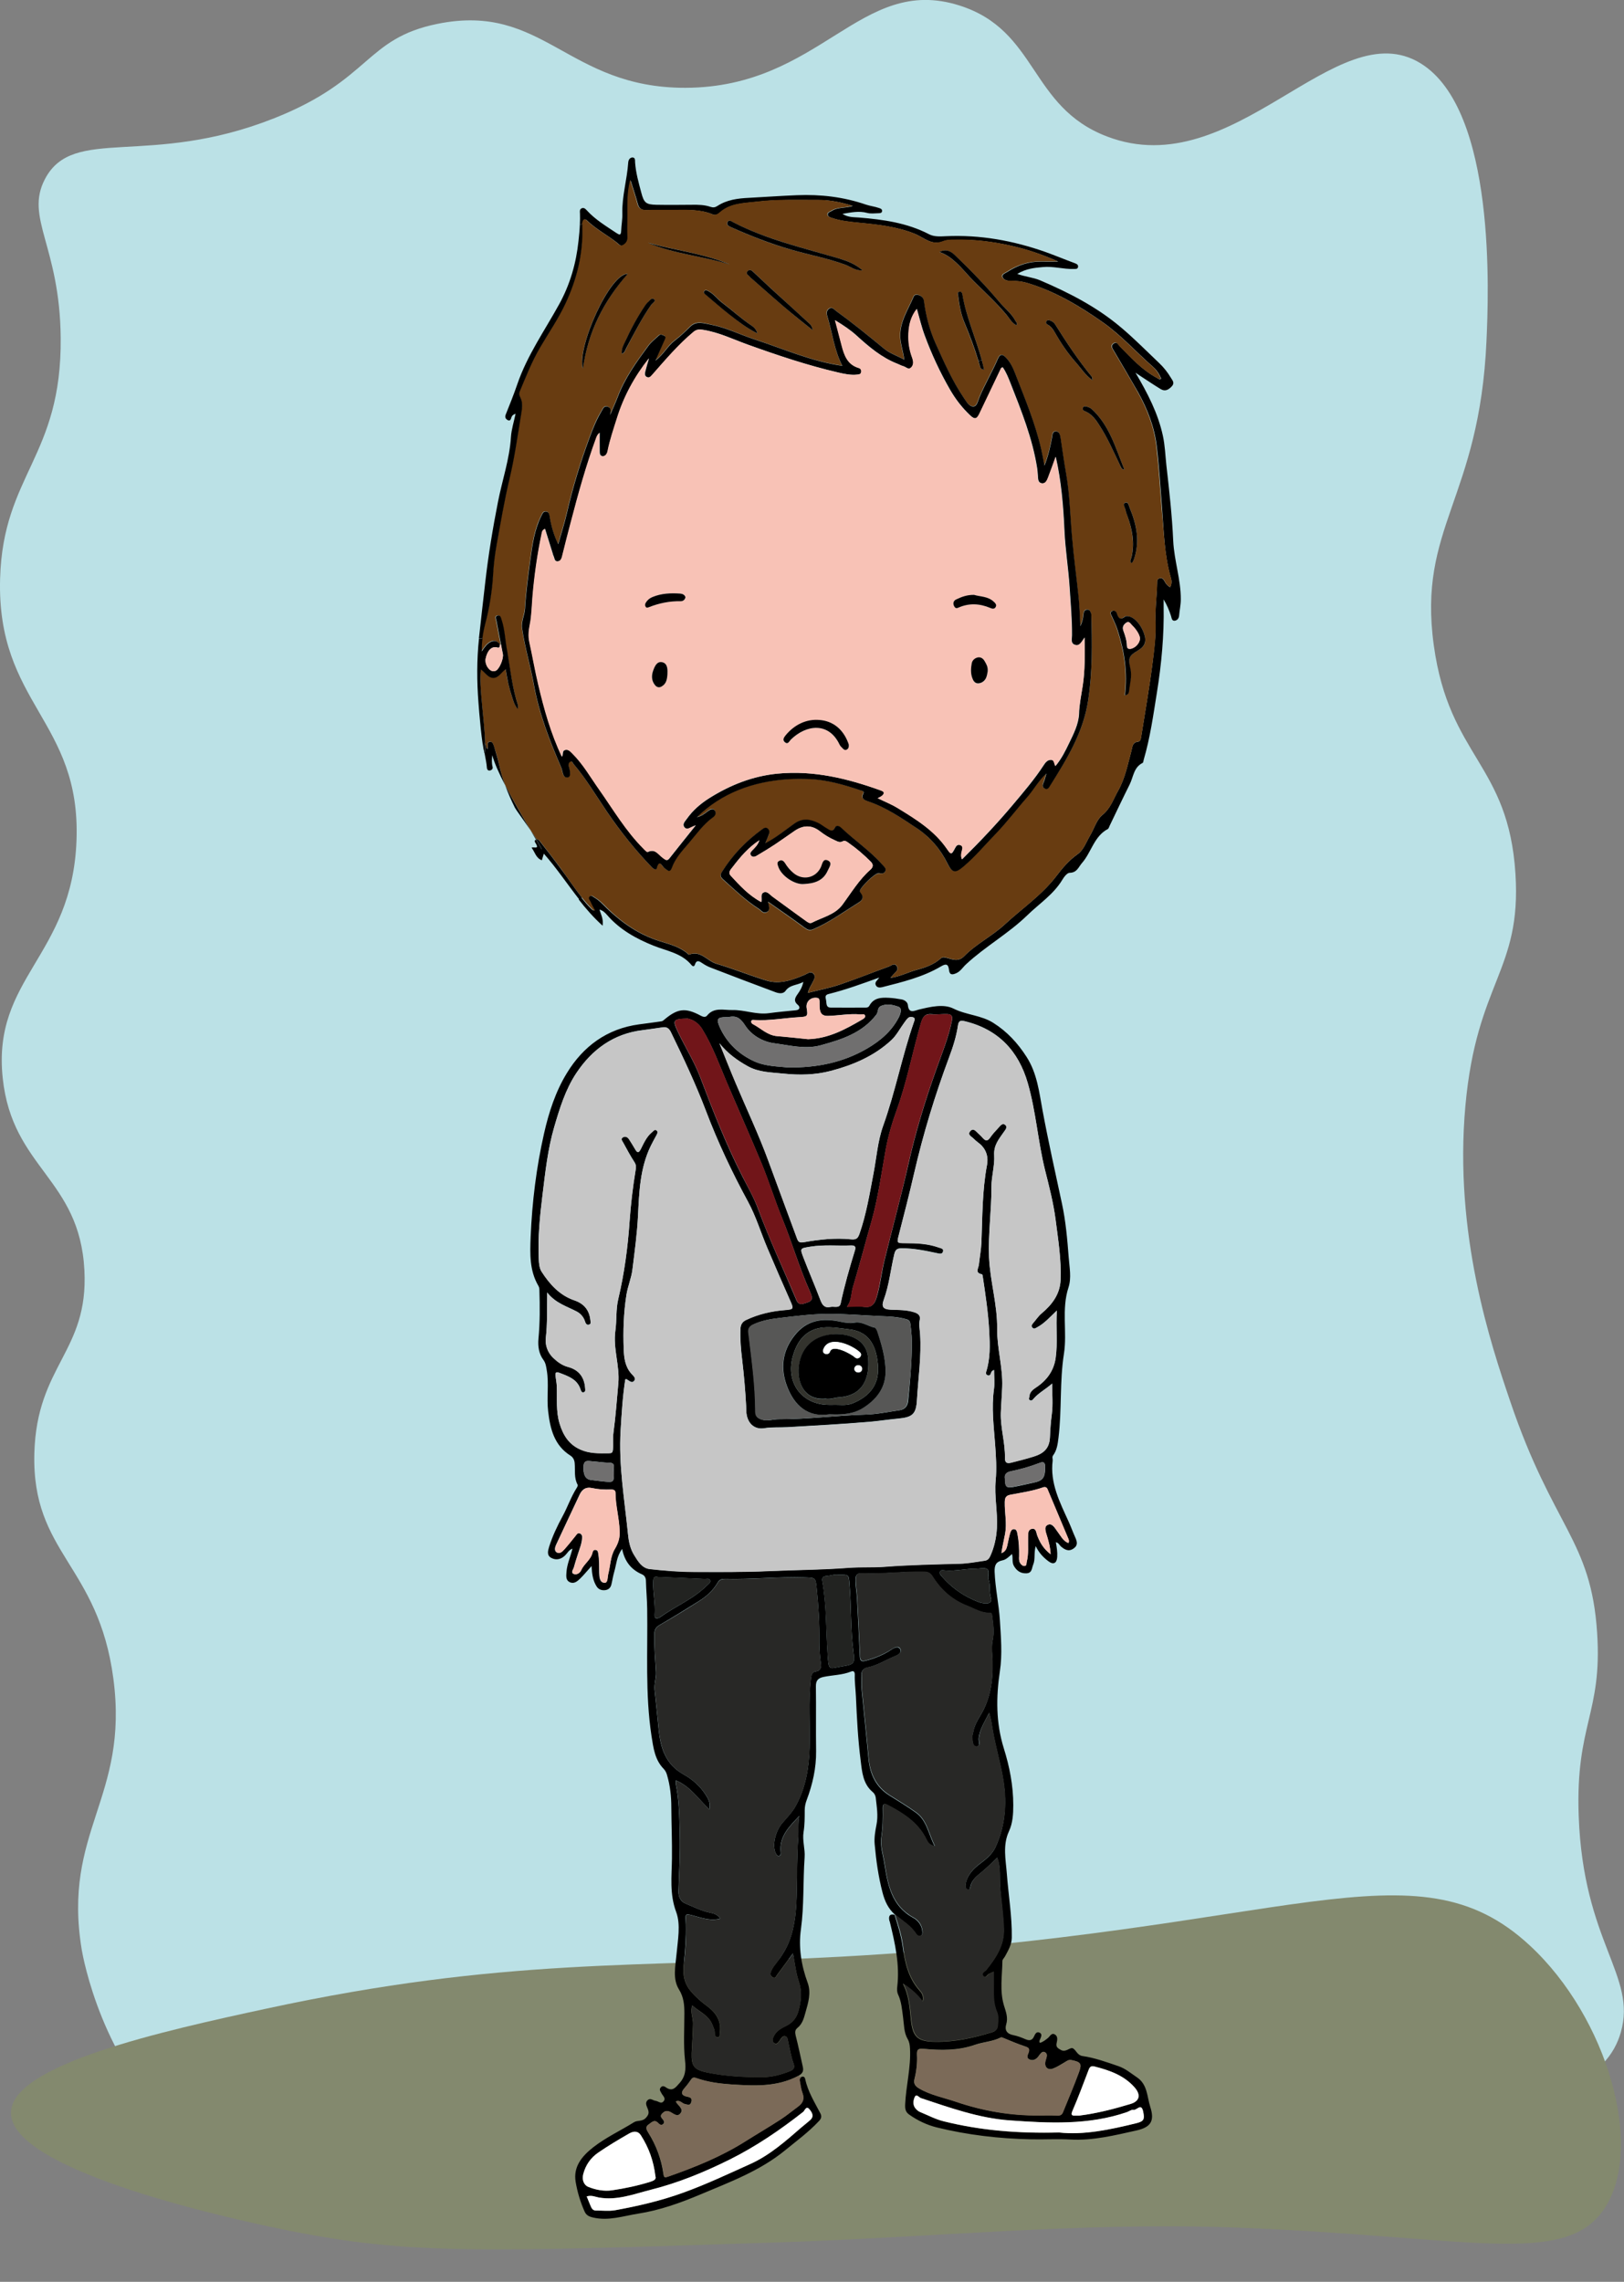 <?xml version="1.0" encoding="utf-8"?>
<!-- Generator: Adobe Illustrator 24.0.3, SVG Export Plug-In . SVG Version: 6.00 Build 0)  -->
<svg version="1.1" id="Capa_1" xmlns="http://www.w3.org/2000/svg" xmlns:xlink="http://www.w3.org/1999/xlink" x="0px" y="0px"
	 viewBox="0 0 1541.2 2164.9" style="enable-background:new 0 0 1541.2 2164.9;" xml:space="preserve">
<rect x="0" y="0" width="1541.2" height="2164.9" fill="#808080" stroke="none"/>
<style type="text/css">
	.st0{fill:#BBE1E6;}
	.st1{fill:#83896E;}
	.st2{fill:#683C11;}
	.st3{fill:#FFFFFF;}
	.st4{fill:#F8C2B6;}
	.st5{fill:#7B6A58;}
	.st6{fill:#C6C6C6;}
	.st7{fill:#706F6F;}
	.st8{fill:#282826;}
	.st9{fill:#222321;}
	.st10{fill:#711519;}
	.st11{fill:#575756;}
	.st12{fill:#33332D;}
</style>
<path class="st0" d="M77.6,1850c-18.7-112.9,45-143.8,30-257.3c-14.3-108.5-77.6-118.6-75-214c2.3-83.6,51.5-96.2,47.5-173.5
	c-4.5-87.2-68.4-96.6-77.5-182.2c-10.2-95.4,65.9-115.3,70-225.5C76.9,683.4-3.3,668,0.1,548.8c2.8-98.7,58.6-115.2,57.5-228.4
	c-0.8-87-34.2-113.6-15-150.4c26.9-51.6,98.2-10.5,217.6-57.8c92.3-36.6,86-75.6,155.1-89.6C516.1,2.2,538.2,83.5,650.4,83.3
	c129-0.3,165.8-108,260.1-78.1c74.8,23.7,66.1,96.1,140.1,124.3c120.8,46.2,217.3-118.9,297.6-69.4c72.1,44.4,64.4,220.6,62.5,263.1
	c-6.6,151-65.5,176.5-50,289.1c14.6,106.3,70.9,112,77.5,216.9c5.8,92.2-36.8,101.9-47.5,219.8c-11.1,122.2,24.3,226.8,42.5,280.5
	c40.7,120.3,76.8,131.1,82.5,219.8c5,76.5-20.6,86.7-17.5,173.5c4.3,120.3,55.4,151.4,40,205.3c-11.9,41.7-59.3,81.7-295.1,109.9
	c-148.1,17.7-213.8,12-422.7,17.3c-128.4,3.3-257-2-385.2,5.8c-122.6,7.5-197.1,17.7-265.1-40.5C96.8,1957.9,78.7,1856.4,77.6,1850z
	"/>
<path class="st1" d="M1451.8,1845.8c-109.4-101.4-229-12.6-653.3,10.6c-192.4,10.5-320.1,0.6-545.6,49.3
	c-99.3,21.4-241.6,53.1-242.5,98.5c-1.1,56.8,219.8,103.4,266,112.6c115,22.8,186.5,19.6,464.7,10.6
	c142.6-4.6,285.1-19.2,427.7-14.1c223.8,8,316,38.5,353.6-17.6C1561.1,2038.1,1525.7,1914.2,1451.8,1845.8z"/>
<g>
	<g id="XMLID_2_">
		<g>
			<path d="M1113.4,513.1c0.9,18.8,7.3,36.8,7.2,55.6c0,5.2-1.2,10.2-1.6,15.3c-0.2,2.5-1.6,4.5-4,4.9c-3,0.4-3-2.4-3.7-4.5
				c-1.7-5.3-3.8-10.4-7-15.7c0,2.2,0,4.3,0,6.5c0.5,27.5-2,54.8-6.4,82c-3.4,21.3-6.4,42.8-12.5,63.6c-0.3,1.1-0.4,2.7-1,3
				c-8.6,4.2-8.8,13.5-12.4,20.6c-6.5,13-12.7,26.1-19,39.2c-0.5,1-0.8,2.4-1.6,2.9c-13.2,7-15.6,22-24.5,32.2
				c-3.4,3.9-4.8,9.3-11.8,9.4c-2.4,0-5.4,4-7,6.7c-8.4,13.9-21.9,22.6-33.2,33.6c-17.9,17.4-39.8,29.5-58,46.4
				c-3.1,2.8-5.3,6.7-9.3,8.5c-3.6,1.6-6.5,2.1-7-3.2c-0.6-5.4-2.8-6.1-7.6-3.2c-17.3,10.2-36.6,14.8-55.8,19.7
				c-2.2,0.5-4.8,0.6-6-1.8c-1.5-3,1.5-4.6,3.2-7.3c-16.2,5.8-31.9,11.6-48.1,15.6c-3.5,0.9-3,2.9-2.4,5.6c0.7,3.1-0.4,7.3,4.7,7.3
				c11,0.1,22,0,33,0c1.4,0,2.7-0.4,3.4-1.7c4.1-7.7,11.2-8,18.6-7.6c4,0.2,8,0.8,11.9,1.5c3.1,0.5,5.9,2.7,6.1,5.5
				c0.8,8.4,6.3,5.2,10.2,4.2c11.1-2.7,23.8-5.7,33.2-0.9c12.3,6.1,26.3,6.2,37.7,13.5c13,8.2,23.1,19.1,31.5,32.2
				c10.1,15.7,12,33.6,15.2,50.9c5.5,29.6,12.1,58.9,18.4,88.3c3.6,16.7,5.1,33.9,6.4,51c0.7,9.6,2.8,19.3-0.2,28.6
				c-6.8,20.7-1.1,42.2-4.3,62.8c-4.2,26.6-1.9,53.4-5.2,79.9c-0.7,5.6-1.4,11.6-5,16.5c-1.4,1.8-0.3,3.4-0.5,5
				c-2.7,21.4,6.8,39.6,15.2,58.1c2.2,4.9,4,9.9,6.2,14.8c1.8,4,2.8,7.6-1.6,10.6c-4.7,3.3-8.5,1-12-2c-1.4-1.2-2-3.4-4.8-4
				c0.9,4.8,1.6,9.4,1.3,14c-0.4,5.9-3.5,7.7-8.3,4.1c-4.8-3.6-8.9-7.8-12.1-14.4c-1.9,6.6-0.2,12.4-2.4,17.6
				c-1.4,3.3-0.9,7.9-6.3,8.2c-5.5,0.3-9.3-2.3-12-7c-2-3.5-0.7-7.5-1.8-11.3c-2.9,2.5-5.5,5.3-9,6c-6.3,1.3-7.7,4.7-7.5,10.9
				c0.6,15.4,4,30.5,5,45.9c1,16.1,2.4,32.6,0,48.3c-3.7,24.9-3.8,49,3.7,73.2c5.5,17.5,9,35.4,9,53.9c0,8.6-0.5,17.2-4.1,24.9
				c-6.1,13.2-3,26.9-2,40.2c1.5,20.2,5,40.3,4.7,60.7c-0.1,6.6-3.3,11.9-6.3,17.5c-0.8,1.6-2.6,3.1-2.6,4.6
				c-0.2,14-2.7,28.1,1.4,42c1.8,5.9,4.2,11.6,2.2,18.2c-1.6,5.2,0.5,8.9,6.4,10.1c4.1,0.8,8.1,2.3,12,4c3.8,1.6,6.4,1.1,8.1-2.9
				c0.9-2,2.2-4.6,4.9-3.5c3.2,1.3,1.7,4,0.8,6.3c-0.4,1-1.2,2-0.2,3.5c2.9-0.8,5.2-2.7,7.6-4.6c1.9-1.5,3.3-5.2,6.5-3.4
				c3.1,1.7,2.4,5.3,1.8,8c-0.9,4,0.9,5,4.1,6.8c4.9,2.6,8.7-3.2,11.5-1.5c3,1.9,4.1,6.5,8.9,7.2c11.8,1.7,22.9,5.8,34.1,9.6
				c6.7,2.3,11.9,6.8,17.7,10.7c10,6.8,9.4,18.3,12.5,27.9c4.3,13.3,0.7,19.3-13,22.4c-20.7,4.6-41.3,9.8-62.8,8.6
				c-12.4-0.7-25,0.1-37.5-0.2c-30.2-0.6-60.1-4.1-89.4-11.3c-9.2-2.3-18.1-6.5-26-12.1c-3.3-2.3-4.1-5-3.9-9.6
				c0.8-17.8,5.6-35.2,4.6-53.2c-0.2-3.2-0.5-6-2.2-8.9c-3.7-6.3-3.4-13.8-4.4-20.8c-1-7.3-1.5-14.7-4.7-21.5
				c-1.1-2.4-1.1-4.9-0.8-7.3c2.5-21-2.1-41.2-7-61.4c-0.2-0.7-0.5-1.3-0.6-1.9c-0.7-4.1,0.7-6.1,5.1-5c2.9,9.6,6.1,19.1,7.5,29.1
				c2.1,15.3,5.1,30.3,15.9,42.5c2.2,2.5,4.6,5.5,3.1,10.8c-5.4-7.5-11.8-12.5-18.7-17.1c5.7,10.7,6.4,22.3,7.6,33.8
				c1.7,17,6.3,21.2,23.4,21.4c18.5,0.2,36.2-3.7,53.8-9.1c3.9-1.2,5-3.6,5.2-6.7c0.3-4.2,0.9-8.6-0.9-12.6c-3.7-8.5-3-17.5-3-26.4
				c0-3.7,0-7.4,0-11.7c-1.9,0.9-2.8,1.4-3.9,1.8c-2.1,0.7-3.6,5-5.9,2.5c-2.6-2.9,1.6-4.4,3.1-6.3c9.2-11.5,17-23.2,16.3-39.1
				c-0.5-13-2.3-25.8-3.4-38.7c-0.7-9.3,0.9-19-2.8-28.3c-5,4.8-9.6,9.4-14.6,13.5c-4.2,3.5-8.9,7-10.6,12.7c-0.5,1.7-0.2,4.8-3,3.9
				c-2.1-0.7-2.1-3.4-1.6-5.9c1.9-8.4,7.4-14,14-18.9c5.8-4.3,11.4-9.1,14.4-15.7c9.9-21.7,10.8-44.4,6.5-67.5
				c-2.6-14-6.6-27.7-9.1-41.8c-1-5.4-1.5-11-3.6-17.8c-4.4,8.9-9.1,15.7-9.9,24.3c-0.2,2.7,1.9,7.8-2.2,7.7
				c-3.8-0.1-3.7-5.4-3.9-8.9c-0.1-1.5,0.5-3,0.8-4.6c1.4-8.6,7-15.3,10.6-22.9c7.4-15.9,8.6-32.9,7.5-50.2
				c-0.3-4.7-0.6-9.5,0.4-14.1c1.7-7.9,0.5-15.6-0.5-23.3c-0.2-1.4-0.5-2.8-2.2-2.8c-8,0.4-14.4-4-21.5-6.7
				c-14.1-5.4-24.8-15-32.7-27.6c-2.3-3.7-4.5-4.6-8.4-4.7c-19.7-0.5-39.3,2.4-59,1.4c-4.5-0.2-5.7,1.8-5.8,6
				c-0.1,5.9,1.1,11.6,1.4,17.3c1,18.5,1.9,37,2.7,55.6c0.2,4.5,1.7,5.1,5.9,4c8.7-2.3,16.9-5.7,24.4-10.7c2.6-1.7,6.1-3.2,7.8-0.5
				c2.2,3.6-1.6,5.6-4.4,6.8c-8.9,3.6-17,9-26.5,10.9c-3.7,0.7-5.8,3.1-5.7,7.1c0.1,4.5-0.3,9,0.2,13.4c2.1,22,4.5,43.9,6.5,65.8
				c1.4,14.9,7,27.1,20.1,35.2c8.3,5.2,16.7,10.3,24.7,16c10.8,7.6,12,20.5,18.1,32.1c-5.1-1.1-6.6-3.6-7.9-6.3
				c-7.7-16-21.8-24.9-36.7-32.7c-3.4-1.8-4.9-1.3-4.8,2.8c0.2,9.2,0.1,18.3-1.3,27.4c-1.3,8.6,1.6,16.9,2.9,25.2
				c3.2,20.2,6.8,40.3,27.5,51.5c4.4,2.4,8.1,7.1,8.5,13c0.1,1.5,0.3,3.3-1.7,4c-1.8,0.6-3.3-0.2-4.1-1.5
				c-5.1-8-13.1-12.6-20.1-18.5c0,0,0,0,0,0c-6.5-5.7-9.8-13-11.9-21.2c-3.9-15-6-30.1-7.4-45.5c-0.6-6.3,0.5-12.5,1.7-18.6
				c1.8-8.7,0.2-17.2-0.7-25.8c-0.2-1.8-1.3-4-2.8-5.2c-9.4-7.8-10.2-19.3-11.5-29.9c-2.6-20.1-3.6-40.4-4.5-60.7
				c-0.3-6.9-1.3-13.8-1.1-20.7c0.1-2.6-0.9-4.2-3.5-3.1c-8.4,3.4-17.5,3.3-26.1,5.1c-5.2,1.1-7.4,3.4-7.3,9.1
				c0.3,20.4-0.1,40.8,0.2,61.2c0.2,16.1-3.3,31.5-8.9,46.4c-1.2,3.2-1.9,6.3-1.9,9.8c0,6.9,0,13.8-1.1,20.7c-1.3,8,1.6,16.1,1,24
				c-1.6,22.7-0.4,45.5-3.5,68.2c-2.4,17.1,0.3,34.3,6.4,50.8c3.5,9.6,0.5,19-2.1,28.2c-1.5,5.4-2.9,10.8-7.6,14.6
				c-2.4,1.9-2.4,4.2-1.7,7.2c2.5,9.7,4.5,19.5,6.7,29.3c1,4.1,0.3,6.6-4.2,9c-20.5,10.8-42.2,9.5-64.1,8.1
				c-11.2-0.8-22.2-2.3-32.8-6c-1.8-0.7-3.3-0.8-4.7,1.1c-1.9,2.8-3.9,5.5-6.1,8c-4.2,4.6-3.6,7.5,2.7,8.7c2.7,0.5,4.5,1.6,3.4,5
				c-1.2,3.7-3.4,2.3-5.8,1.9c-3-0.5-4.9-4.3-8.9-2.5c1.7,3.8,8.1,6.9,4.3,11.4c-3.3,4-7.3-0.8-10.8-2c-2.9-0.9-4.7,0.2-6.5,2.1
				c-2,2-1.1,3.5,0.4,5.2c1.2,1.4,2.3,3.1,0.6,4.7c-1.7,1.6-3.5,0.5-4.7-0.9c-3.8-4.1-6.5-0.3-9.2,1.4c-3.4,2.2-1.7,5.4-0.2,7.7
				c7.6,12.1,12.4,25.2,14.4,39.3c0.5,3.3,1.2,3.5,4.1,2.5c25.5-8.9,50.5-19,73.5-33.5c11.1-7,22.5-13.7,33.5-20.8
				c5.8-3.7,11.1-8.2,16.7-12.3c4.4-3.3,6.2-7.1,4.1-12.7c-1.4-3.7-1.9-7.8-2.6-11.7c-0.2-1.3,0.2-2.5,1.1-3.3
				c0.3-0.2,0.6-0.4,0.9-0.5c2.1-0.8,3.1,1,3.3,2.3c2.5,11.8,8.9,21.9,14.3,32.3c1.7,3.2,0.7,5.4-1.6,7.7
				c-9.7,10.3-21,18.6-31.9,27.5c-24,19.6-52.5,30.1-80.5,41.9c-19,8-38.3,14.9-58.7,18.1c-14.2,2.2-28.2,7.2-43,3.7
				c-4-0.9-6.6-2.3-8.1-5.9c-4-9-6.8-18.5-8.4-28c-2.4-14.5,6.2-24.5,16.8-32.8c11.9-9.3,25.8-15.7,38.6-23.7
				c3.3-2.1,8-0.3,11.5-4.4c2.6-3,2.8-4.7,1.7-7.9c-1-2.8-3.2-6-0.2-8.7c2.5-2.3,5,0.4,7.5,0.7c2.5,0.3,5.1,3.2,7.4,0.6
				c2.8-3-0.6-5.3-1.8-7.7c-0.8-1.8-2.5-3.2-0.9-5.4c1.8-2.5,4.1-1,5.3-0.1c6.1,4.1,9-0.1,12.5-4c5.9-6.4,6.4-13.2,5.4-21.9
				c-1.6-14.6-0.6-29.6-0.6-44.4c0-8-0.5-15.3-5.2-22.9c-6.1-9.9-3.3-21.9-2.3-32.9c1.2-13.6,4.2-28.5-0.3-40.5
				c-6.4-17.2-4.2-33.9-4-50.7c0.2-16.2-0.5-32.4-0.6-48.6c0-10.2-1.1-20.5-4-30.4c-0.6-2.2-1.5-4.2-3.1-5.9
				c-8.6-8.7-9.9-20.1-11.7-31.3c-6.1-40.1-3.5-80.4-4.1-120.7c-0.1-8.9-1-17.8-1.2-26.8c-0.1-2.9-1.4-4.9-3.7-5.9
				c-10.1-4.4-16.4-11.9-18.9-24.1c-5.3,7.2-5.4,14.7-7.4,21.4c-1.2,4-1.8,8.3-2.8,12.4c-0.8,3.1-2.8,5-6.1,5.3
				c-3.4,0.3-6.1-0.7-8-3.7c-3.4-5.5-4.3-11.6-4.7-19.2c-4.1,4.5-7.2,8.4-10.7,11.8c-2.7,2.6-5.9,5.5-10,3.5c-4-1.9-3.3-6.1-3.1-9.6
				c0.5-7.5,3.8-14.5,5.7-22.2c-3.5,1.3-4.7,4.1-6.7,6.1c-3.7,3.9-8.6,5.3-13.4,2.7c-4.5-2.4-3.2-6.8-2-10.8
				c3.2-10,7.7-19.5,12.7-28.7c4.8-8.8,8-18.4,13.4-26.9c0.6-0.9,1.3-2.4,0.9-3c-3.6-6.5-2.2-13.6-2.8-20.4
				c-0.2-2.9-1.4-5.6-4.1-7.3c-15.5-9.8-19.2-25.7-21.1-42.1c-1.5-12.8,0.9-25.9-1.3-38.8c-0.6-3.5-0.9-6.7-3.2-9.9
				c-4.3-5.7-5.3-12.9-4.7-19.8c1.5-15.6,1.4-31.1,0.9-46.7c0-1.3-0.3-2.7-1-3.8c-8.5-14.6-7.9-30.3-7.3-46.5
				c1.4-33,5.4-65.7,12.7-97.9c4.5-20,11-40,21.7-57.4c15.4-25.3,38-42.1,68.5-46.2c6.6-0.9,13.2-1.7,19.9-2.7
				c1.1-0.1,2.3-0.3,3.1-1c13.4-11.5,20.7-12.5,35.6-4.5c2.4,1.3,4.5,1.6,6-0.2c6.5-8.1,15.7-5,23.7-5.2c11.6-0.3,22.9,4.6,34.8,3
				c8.6-1.2,17.3-1.9,25.9-2.8c4.2-0.5,3.6-3.6,1.7-5.1c-4.5-3.7-2.6-6.9-0.1-10.4c2.2-3.1,4.2-6.3,5.3-11.4c-6,3.4-12.7,2.5-17,8.6
				c-2.1,2.9-6.2,2.4-9.4,1.2c-20.5-7.6-40.9-15.4-61.4-23.3c-2.7-1-5.3-2.4-7.7-4c-3.1-2.1-5.8-4-7.5,1.3c-0.7,2-2.1,1.4-3,0.4
				c-9.4-11.6-23.7-13.5-36.3-18.6c-16.6-6.7-31.9-15.2-43.8-28.9c-2-2.3-4.1-4.5-7.4-5.3c1.4,4.6,3.9,8.7,3,15.3
				c-8.5-7.7-15.9-16.1-22.7-24.9l2.4-1.9c3.1,3.9,6.3,7.7,9.9,11.2c0.6,0.6,1.3,1.1,2.7,1.2c-1.5-2.8-3.1-5.5-4.3-8.3
				c-0.7-1.6-2.9-3.6-0.6-5.3c1.7-1.3,3.3,0.4,4.8,1.3c4.7,2.7,8.3,6.8,12.1,10.5C591,876.2,607,887,626.2,893
				c9.3,2.9,18.9,5.3,26.6,12c0.3,0.3,0.8,0.9,1,0.8c11.1-4.5,17.3,6,26.1,8.6c15.9,4.7,31.4,11,47.3,15.9c13,4,25.1-0.6,36.9-5.6
				c2.5-1.1,5.2-3.7,7.9-0.8c2.6,2.7,0.3,5.7-0.8,8.1c-1.4,3-3.6,5.6-4.5,10c10.5-2.7,20.7-4.6,30.4-7.9c15.6-5.3,31-11.5,46.5-17.1
				c2.4-0.9,5.4-3.9,7.6,0c1.8,3.2-1.2,5.2-3.1,7.3c-0.7,0.8-1.4,1.6-3.1,3.5c9.6-1.4,17-5.5,24.9-7.6c8.2-2.2,16.3-5,22.8-10.8
				c1.9-1.7,3.6-1.1,6-0.5c5.4,1.4,10.8,3.9,16.3-1.7c11.4-11.7,26.5-19,38.5-30.1c16.5-15.3,35.3-27.9,49.2-46.2
				c5.6-7.4,11.9-14.8,20-20.5c5.7-4,8.2-11.6,11.8-17.7c3.9-6.5,6.1-14.9,11.6-19.4c7.9-6.4,10.4-15,14.9-22.9
				c6.7-11.8,9.2-25.1,12.7-38c1-3.8,0.8-8.1,6.4-8.7c2.5-0.3,2.6-3.4,3-5.5c3.6-22.7,7.6-45.3,10.5-68c1.7-13.5,3.5-27,3-40.7
				c-0.5-12.1,1.3-24.1,1.5-36.2c0-1.9-0.2-4.2,2.6-4.7c2.6-0.5,3.6,1.3,4.6,3.1c1.1,2.2,2.6,4.1,5.2,5.4c1.6-3,1.5-6.1,0.7-8.6
				c-6.3-21.6-6.7-44-8.4-66.2c-1.5-19.6-2.7-39.2-5-58.6c-2.2-18.6-8.9-35.9-18.1-52.2c-7.4-13-15-25.8-22.6-38.7
				c-1.4-2.4-3.3-4.8-0.1-6.9c3.1-2.1,4.2,1.1,5.8,2.7c10.8,11,21.2,22.5,35.1,29.9c1.1,0.6,2,1.9,4.1,0.9
				c-1.7-4.4-4.2-8.2-7.7-11.3c-16.1-14.1-30.5-30.3-48.1-42.6c-22-15.4-45-29.1-71-36.9c-5.2-1.6-10.9-2.2-16.6-2.1
				c-2.9,0-6.5-1.1-7.2-3.8c-0.7-2.6,2.9-3.6,4.9-4.9c9.6-6.2,20-9.7,31.6-9.6c4.9,0.1,9.9,0,16.4,0c-15.3-6.8-29.7-11.6-44.6-15
				c-17.5-3.9-35.2-6.1-53.1-5.7c-3.8,0.1-7.8,0-11.2,1.4c-11.1,4.6-18.8-3.7-27.6-7.2c-16.9-6.7-34.5-8.6-52.3-10.3
				c-8.9-0.9-17.8-1.7-26.3-4.7c-1.5-0.5-3.7-1.1-3.6-3.4c0.1-1.8,2.1-2.2,3.4-3c6.1-4,13.5-2.6,20.3-4.9
				c-10.9-3.5-21.7-5.7-32.9-5.6c-19.2,0.1-38.6-0.7-57.7,1.6c-12.2,1.5-25.2,1.2-35.4,10.3c-1.6,1.5-4,3-6.8,1.8
				c-11.7-4.9-24.1-4.3-36.4-4.2c-8.7,0.1-17.5-0.2-26.2,0.1c-4.8,0.2-7.4-1.3-8.7-6.2c-1.8-7-4.2-13.8-6.8-22.2
				c-3.2,12.6-2.5,23.7-2.6,34.8c0,6.5-0.1,13,0,19.5c0.1,3.3-1.4,5.5-4,7.2c-3,1.8-4.4-0.9-6.2-2.2c-9.3-7.3-19.9-12.8-28.5-21.1
				c-2.1-2-3.3-0.6-3.9,1.3c-0.2,0.7-0.4,1.5-0.5,2.4l-2.4-0.1c0.2-3.4,0.2-6.8,0.1-10.3c-0.1-1.7-0.5-3.8,1.5-4.8
				c2.3-1.1,3.8,0.6,5.2,2.1c8,8.7,17.9,14.6,27.6,21.1c3,2,4.6,2.8,4.8-1.9c0.2-5.5,1.3-11,1.1-16.4c-0.4-16.5,4.5-32.2,5.6-48.5
				c0.2-2.5,1.6-4.6,4-4.7c2.9,0,2.4,3.1,2.5,4.7c0.7,9.9,3.4,19.3,5.9,28.7c2.5,9.6,4.4,11.3,14.3,11.5c11.2,0.2,22.4,0.1,33.6,0
				c6.1-0.1,12.1,0,17.9,2c2.4,0.8,4.2,0.5,6.3-0.8c9.1-6,19.5-7.3,30.1-7.8c15.2-0.8,30.4-1.9,45.6-2.5c22.3-0.9,44.1,1.6,65.3,8.9
				c4.1,1.4,8.3,1.8,12.3,3.2c1.6,0.5,3.2,1,3.1,2.9c-0.1,2.2-2.2,2-3.6,2.1c-3.5,0.1-7.3,0.6-10.6-0.3c-7.7-2.1-15-0.5-23.4,0.9
				c5.3,3.5,10.9,3.1,15.8,3.5c23,1.9,45.5,5,66.5,15.9c4.6,2.4,10.4,2.1,15.8,1.8c32.6-1.5,64,4.2,94.6,15
				c9.2,3.3,18.3,7.1,27.5,10.5c1.8,0.7,3.6,1.3,3.4,3.5c-0.3,2.5-2.4,2-4.2,2.1c-9.8,0.3-19.4-2.8-29.3-1.8
				c-7.9,0.7-15.8,1.4-24.2,6.5c7.9,2.8,15,3.3,21.5,6c27.6,11.8,54,25.3,77.1,44.9c12.7,10.7,24.3,22.5,36.3,33.9
				c4.3,4.1,7.8,8.6,10.8,13.6c1.5,2.6,4.1,4.9,0.9,8.3c-3.1,3.3-6.4,5.1-10.6,2.5c-6.1-3.7-12-7.7-18-11.6c-1.6-1-3.1-2.1-5.8-3.9
				c11.6,19.7,21.4,38.6,26,59.9c2,9.2,2.3,18.6,3.3,27.9C1109.6,465.1,1112.3,489,1113.4,513.1z M1078.5,2014.3
				c7.1-1.7,7.8-3.8,6.3-11c-1.8-8.6-6.1-0.9-9.1-1.5c-1.8-0.4-4.1,1.4-6.2,2.2c-36.4,12.5-74.1,10.5-111.4,7.8
				c-29-2.1-56.5-12-84-21.1c-1.9-0.6-4.4-4.7-6-0.9c-1.3,3-2,7.1,0.5,10.3c1.2,1.6,2.9,3,4.7,3.8c7.4,3,14.5,6.8,22.4,8.8
				c34.9,8.6,70.3,11.6,109.4,10.6C1028,2025.8,1053.3,2020.6,1078.5,2014.3z M1073.1,1996.1c8.6-2.6,9.8-8.7,3.6-15.7
				c-10.1-11.4-23.6-16.1-37.8-19.8c-3.6-1-4.8,0.4-5.9,3.3c-4.9,12.9-9.7,25.9-15.2,38.5c-2,4.6-0.5,4.9,3.2,4.7
				c1.1-0.1,2.2,0,3.4,0C1041.1,2005.1,1057.2,2000.9,1073.1,1996.1z M1023.9,1966.2c3.1-8.4,1.7-9.9-7-11.7c-2.9-0.6-4.6,1-6.7,2.2
				c-3.5,2-6.9,4.3-10.6,5.7c-5,2-8.5-1-7.6-6.3c0.6-3.2,3.1-7.3-0.4-9.1c-3.2-1.6-5,2.9-7,5c-2.4,2.5-5,3.1-7.8,1.8
				c-3.1-1.5-1.4-4.5-0.7-6.4c1.4-4-0.2-4.9-3.6-6c-6.9-2.3-13.7-5.2-20.5-8c-0.8-0.3-1.4-0.8-2.4-0.3c-7.6,3.9-16.3,4.1-24.3,6.9
				c-16,5.6-32.5,5.4-48.9,3.8c-5.4-0.5-6.4,1.1-6.2,5.6c0.4,7.9-0.5,15.6-2.4,23.2c-1,4.1,0.6,6.5,4.3,8.7
				c11,6.5,23.3,8.7,35.1,12.7c25.6,8.8,51.8,13.2,78.8,13c5.6,0,11.2-0.2,16.8,0.1c2.8,0.1,4.8-0.4,5.9-3.1
				C1013.8,1991.5,1019.2,1979,1023.9,1966.2z M1013.9,1464c1-2,0.2-3.4-0.4-4.9c-6.5-15.4-12.9-30.8-19.4-46.2
				c-0.8-1.9-2.3-2.5-4.4-1.7c-9.9,3.5-20.3,4.9-30.6,6.9c-4.8,0.9-5.5,3.1-5.6,7.2c-0.2,10,2.2,19.8,0.3,30
				c-1.1,5.9-2.6,11.9-3.5,18.3c3.7-1.4,4.8-4,5.5-6.9c0.9-3.7,1.5-7.4,2.5-11.1c0.6-2,1.3-4.9,3.9-4.8c2.7,0.1,2.9,2.8,3.4,5
				c1.3,6.8,1.6,13.7,1.5,20.7c-0.1,2.2-0.2,4.5,1,6.5c1,1.6,2.4,2.9,4.3,2.7c2.1-0.3,1.5-2.3,1.9-3.8c2-7.7,1.1-15.6,1.3-23.4
				c0.1-3.1-0.3-7,3.3-7.9c4.5-1.1,4.4,3.6,5.4,6.2c2.5,6.5,5.7,12.4,12.7,17.8c-0.3-6.7-1.7-11.2-3-15.9c-1-3.9-4-9.9,0.1-11.9
				c4.6-2.3,7.2,3.6,9.9,7C1006.9,1457.5,1008.9,1462.1,1013.9,1464z M1006.5,1214.6c0.8-19.3-2.3-38.3-4.7-57.3
				c-2-15.9-6.1-31.5-10-47.1c-6.8-27.3-8.6-55.6-16.4-82.6c-8.8-30.5-28-51-59.6-58.7c-4.2-1-6-0.7-6.7,4.1
				c-1.5,10.2-4.6,20-8.2,29.6c-13.5,36.2-24.8,73-33.4,110.6c-4.5,19.5-9.5,39-14.5,58.4c-1.9,7.5-2.1,7.8,6.1,7.8
				c10.7,0,21.4,0.4,31.7,4.1c1.9,0.7,5.1,0.9,4.1,4c-0.9,2.7-3.4,1.9-5.7,1.4c-11.1-2.4-22.3-4.7-33.7-4.6c-4.3,0-5.9,1.4-6.9,5.9
				c-3.4,14.3-4.8,29-9.9,42.9c-2.5,6.7-0.6,9.1,6.9,9.4c7.4,0.3,14.7,0.2,21.9,2.4c4,1.2,6.2,3.4,5.4,7c-1,4.8,0,9.3,0.3,13.9
				c1.4,20.9-1.8,41.5-3,62.3c-0.8,13.8-4.4,16.5-18.1,17.8c-8.9,0.8-17.7,2.2-26.6,3c-26,2.2-52.1,3.6-78.1,5.1
				c-7.4,0.4-14.7-0.2-22.1,1c-8.7,1.4-14.9-3.8-16.6-12.3c-0.6-2.8-0.5-5.8-0.6-8.7c-0.8-14.5-2-28.9-3.7-43.3
				c-1.2-10-2.1-20-1.7-30.1c0.2-4,1.8-6.7,5.5-8.4c11.8-5.6,24.4-8.4,37.4-9.4c7.4-0.6,7.7-1.2,4.7-8
				c-7.5-16.9-14.9-33.9-22.1-50.9c-6.2-14.6-10.8-30-18.3-43.8c-15.2-27.9-28.7-56.6-39.9-86.1c-9.8-25.7-21.4-50.4-33.4-75
				c-1.6-3.2-3.7-4.9-7.4-4.4c-6.4,0.9-12.8,1.9-19.2,2.7c-27.7,3.3-48.2,18.4-63.1,40.8c-10.3,15.5-15.8,33.5-21,51.3
				c-6.1,20.8-8.4,42.4-11,63.8c-2.5,20.4-4.6,40.9-3.6,61.5c0.2,3.9,0.6,8.4,2.6,11.6c7.7,12,17.2,22.5,31.1,27.3
				c9.4,3.2,14.3,9.4,15.3,19c0.2,1.6,0.8,3.3-1.1,4c-2.3,0.9-3.4-1-3.9-2.6c-1.3-4.4-4.2-7.7-7.9-9.7c-9.5-5-20.2-7.9-28.1-18.1
				c-0.3,15.7,0.3,29.3-1.3,42.9c-0.8,7.1,1.7,13.9,6.9,19c4,3.8,8.5,7.2,14.1,8.7c10.3,2.7,15.6,9.6,16.3,20.1
				c0.1,1.4,0.6,3.4-1.4,4c-1.7,0.5-2.4-1.2-2.8-2.3c-3-10-11.5-12.8-20-16.1c-3.2-1.2-4.2-0.6-3.9,2.5c0.3,3.3,1,6.6,1.2,9.9
				c0.5,12-1,24,2.7,35.8c3.4,11,8.7,19.6,19.7,24.5c8.8,3.9,17.7,3.6,26.8,3.5c3.1,0,3.8-0.3,4.1-3.8c0.5-5.3-0.3-10.5,0.5-15.9
				c2.1-15.4,3.2-31,4.6-46.6c1.5-16.7-5.1-33-2.8-49.9c1.4-9.9,0.4-20.3,2.7-29.9c5.8-24.4,9.1-49.1,10.8-74
				c1.1-16.2,3-32.4,5.7-48.4c0.5-2.8,0.6-4.9-1-7.5c-3.9-6-7.3-12.3-10.7-18.6c-0.8-1.5-2.9-3.7-0.2-5.2c2.2-1.2,4.3-0.2,5.7,2
				c1.9,3,3.9,6,5.6,9.1c1.9,3.4,3.3,4.5,5.6,0c2.9-5.7,5.5-11.8,10.7-16c1.2-1,2.4-2.7,4-1.7c1.9,1.3,0.8,3.2,0,4.8
				c-1.8,3.3-3.7,6.6-5.3,10c-10.2,20.9-11,43.5-12.1,66c-0.8,17.2-3.2,34.2-5.3,51.2c-1,8.3-4.4,15.9-5.7,24.1
				c-2.7,17.1-3.2,34.3-2.6,51.5c0.3,8.2,1.3,16.5,7.2,23.2c1.8,2,4.8,4.3,2.8,6.8c-2.3,2.9-5-0.2-7.4-1.5c-0.2-0.1-0.7,0.2-1.1,0.3
				c-2.5,15.9-3.4,31.9-4.4,48c-2.1,33.2,3.7,65.9,7,98.8c0.7,6.8,2.1,13.9,5.8,19.8c3.6,5.8,7.4,12.5,15,13.3
				c13.7,1.5,27.6,2.7,41.4,2.7c23.7,0.1,47.4,0.3,71.2-0.8c25.2-1.1,50.5-1.2,75.7-3.1c11.6-0.9,23.1-0.1,34.7-1
				c23.6-1.9,47.3-2.3,71-2.9c8.1-0.2,15.9-1.8,23.9-2.9c2.7-0.4,4.1-2.1,5.2-4.6c3.8-8.5,5.7-17.4,6.2-26.6c0.8-15-2.6-30-1.2-44.9
				c1.1-11.4,0.3-22.8-0.5-34c-1.3-17.6-3.6-35-1.1-52.7c0.8-5.8,0.1-11.8,0.1-18.1c-2.4,0.8-2.7,2.1-3.1,3.4
				c-0.5,1.6-1.6,2.2-3.1,1.6c-1.6-0.6-1.7-2-1.3-3.3c4-12.6,3.6-25.4,2.9-38.4c-0.9-17.6-3.6-35-6.2-52.4c-0.1-0.6-0.4-1.7-0.7-1.7
				c-7-1.2-3.3-5.8-2.9-9.2c0.7-7.1,2.1-14.1,2.4-21.2c1-24.5,0.7-49.1,5.3-73.4c1.3-6.9-0.3-13.4-5.4-18.6c-2.2-2.2-5-3.8-7.1-6.1
				c-1.8-2-6.5-3.7-3.4-7.3c3.1-3.5,5.4,0.4,7.7,2.3c1.5,1.3,3,2.8,4.3,4.3c2.5,2.8,4.5,3,6.8-0.4c2.4-3.5,5.3-6.6,8.2-9.7
				c1.6-1.7,3.6-4.6,6.1-2.5c2.7,2.3,0,4.9-1.4,7c-4.6,6.7-9.6,12.4-9,21.9c0.6,9.8-2.6,20.1-2.6,29.8c0.1,22.3-3.2,44.4-2.3,66.9
				c1,22.8,8,44.8,7.7,67.8c-0.2,18.4,5.5,36.6,4.8,55.2c-0.3,8.2-1,16.4-1.3,24.6c-0.5,14.4,4.2,28.3,3.9,42.6
				c-0.1,5.3,2.4,5.6,6.1,4.7c7.1-1.8,14.3-3.6,21.3-5.8c8.9-2.8,14.9-7.3,15.3-18.3c0.3-7.2,0.8-14.6,1.8-22
				c1.2-9.1,0.3-18.5,0.3-28.9c-6.5,5.7-13,8.9-17.7,14.5c-0.8,0.9-1.8,2.2-3.4,1.3c-1.6-0.9-0.6-2.4-0.5-3.6c0.3-4,3-6.4,6-8.3
				c10.3-6.7,17.1-15.8,18.9-28c2.1-14.4,0.1-28.9,1.2-45.2c-7,6.6-12,12.4-18.9,16c-1.4,0.7-2.6,1.9-4.2,0.4
				c-1.6-1.5-0.6-3.2,0.3-4.2c2.8-3.1,5-6.7,8.3-9.5C998.2,1238,1005.9,1228.1,1006.5,1214.6z M991.9,1392.2c0-4.3-1.1-5.9-5.3-4.2
				c-9,3.5-18.2,6-27.6,8c-4.3,0.9-6,3.5-5.2,7.2c0,7.6,1.4,8.9,8.4,7.5c6.1-1.1,12.2-2.6,18.3-3.9
				C989.8,1404.9,991.8,1402,991.9,1392.2z M935.8,1521.3c4,0,5.7-2,4.6-5.4c-1.8-5.7-0.2-11.6-2.2-17.2c-1.1-3.3,1.5-8.2-1.5-10.1
				c-2.5-1.6-6.8-0.3-10.3-0.3c-9.8-0.1-19.5,2.5-29.4,1.7c-1.7-0.1-4-0.8-4.9,1c-1,2.1,0.9,3.8,2.2,5.2c7.9,9,17.3,16.1,28.2,21.1
				C926.7,1519.2,930.9,1521.3,935.8,1521.3z M903.4,968.4c1-5.1-1-6.1-4.8-6.3c-4.7-0.1-9.4,0.6-14,0.1c-6.5-0.7-8.7,2.2-10.5,8.1
				c-8,27.4-13.2,55.5-22.9,82.4c-4.5,12.4-8.2,24.9-10.6,37.9c-4.1,22.8-7.2,45.8-13.5,68.1c-6,20.8-11.4,41.7-17.6,62.4
				c-1.8,5.9-1,12.5-5.7,18.7c6.2,0,11.4-0.5,16.4,0.1c6.8,0.9,9.6-2.4,11.5-8.2c3.6-11.3,4.7-23.1,7.4-34.6
				c7.5-30.8,15.9-61.3,22.9-92.1c6.9-30.8,16-60.8,26.6-90.4C893.9,999.5,900.2,984.5,903.4,968.4z M867.4,969.6
				c0.5-1.5,1.4-3.3-0.3-4.2c-1.5-0.8-3.7-0.9-5.1,0.3c-1.5,1.2-2.6,3-3.8,4.6c-4.1,5.6-7.3,12-12.3,16.6
				c-16.2,15.1-36.2,23.6-57.3,29.1c-14.7,3.9-30.1,4.2-45.1,2.6c-11.4-1.2-23.2-1.1-33.8-7c-10.3-5.7-19.5-12.5-26.9-21.8
				c5.1,12.6,10.1,25.3,15.4,37.8c10.4,24.7,21.9,48.9,31.1,74c9,24.5,18.1,48.9,27.1,73.4c1.1,3.1,2.3,4.3,6.3,3.6
				c14.7-2.6,29.7-4.3,44.6-2.8c5.4,0.5,6.8-0.8,8.4-5.2c6.5-18.6,9.6-37.9,13.3-57.2c2.9-15.1,4-30.8,9.1-45.1
				C849.7,1035.9,856.1,1002,867.4,969.6z M865.3,1279.7c0.4-7.8-0.3-15.6-1.3-23.4c-0.3-2.9-1.3-4-4.3-4.8
				c-7.8-2.2-15.8-2.5-23.8-2.8c-17.2-0.7-34.3-2.3-51.4-2.1c-15.1,0.2-30.2,2.1-45.2,3.9c-8.4,1-16.7,2.5-24.5,6.2
				c-3.2,1.5-4.9,3.7-4.4,7.4c2.9,25,6.6,49.9,6.6,75.2c0,4.4,2.1,6.3,6.1,7.6c5.4,1.7,10.6-0.4,15.9-0.4
				c27.7,0.1,55.2-3.6,82.9-4.4c10.6-0.3,21.2-2.6,31.8-4.1c4.7-0.7,7.4-3.4,8.1-8.4C863.5,1313,865,1296.4,865.3,1279.7z
				 M853,965.2c1.8-3.6,3.3-8.7-0.3-10c-5.1-1.8-11.1-3.4-16.9-0.6c-3.4,1.7-2.1,5.4-4.1,8c-13.4,17.5-33,23.7-52.7,29.1
				c-14.7,4.1-29.8,0-44.4-1.9c-10.7-1.4-21.4-7.6-27.3-16.7c-4.5-6.9-8.2-9.9-15.9-8.1c-0.6,0.1-1.3,0-2,0c-8.6,0-9.9,1.7-6.2,9.9
				c6.8,14.8,18.1,25.4,32.7,32.1c10.9,4.9,23,4.7,31.7,5.8c28.6,0.3,52.9-5,75.3-18C835.4,987.5,846.2,978.4,853,965.2z
				 M818.3,967.3c1.3-0.8,3.1-1.9,2.7-3.5c-0.6-2.3-3-1.2-4.6-1.4c-10.3-1-20.5,1.2-30.8,1.4c-5.3,0.1-7.3-2.4-7.7-7
				c-0.2-2.2-0.1-4.5-0.2-6.7c-0.1-1.6-0.1-3.1-2.3-3.4c-6.1-0.9-10.9,3.7-9.9,9.7c1.3,7.8,0.8,8.2-7.1,8.6
				c-14.2,0.8-28.3,3.6-42.7,2.7c-1-0.1-2.4-0.3-2.8,1.1c-0.3,1.2,0.5,2.3,1.5,2.8c7.6,3.9,13.8,10.7,23.1,11.4
				c10,0.8,19.9,2,29.3,2.9C786.5,985.4,802.5,976.5,818.3,967.3z M811.3,1186.4c1.1-3.4,0.3-4.9-3.6-4.8
				c-12.9,0.5-25.9-0.9-38.8,1.2c-9.6,1.6-9.9,1.3-6.4,10.4c5.2,13.5,11,26.8,16.1,40.3c1.8,4.8,4,7.7,9.7,6.4
				c3.3-0.7,8.5,1.7,9.5-3.3C801.4,1219.6,806.2,1203,811.3,1186.4z M800.3,1580.8c10.4-1.7,11-2.9,9.7-13.1
				c-2.9-21.5-2-43.2-3.8-64.7c-0.8-9-0.2-9-10.2-9c-3.6-0.7-7.7,1-11.9,1.3c-3.3,0.3-4.3,1.9-3.7,4.9c4.1,22.7,3.4,45.7,5,68.6
				C786.5,1586.4,786.4,1583,800.3,1580.8z M774.4,1585.8c4.4-0.6,5.1-3.9,4.6-7.5c-0.9-6.7-1.4-13.3-1.4-20
				c0.2-17.2-0.8-34.4-2.6-51.5c-1-10.2-1.1-9.8-11.4-10.2c-25.1-0.8-50.1,2-75.2,1.4c-3-0.1-5.5,0.3-7.3,3.5
				c-4.4,7.5-10.7,13.2-18,17.7c-12.3,7.7-24.6,15.3-37.2,22.6c-3.7,2.1-4.8,4.5-4.9,8.5c-0.3,12.1,0.8,24,1.5,36
				c0.3,5.7-1.8,11-1.3,16.7c1.3,12.6,2.7,25.2,3.9,37.9c1.7,17.6,6.6,33.1,23.5,42.5c8.4,4.7,15.7,11,21,19.3
				c2.4,3.8,5,7.7,3.5,13.9c-10.5-9.9-18.1-21.9-31.7-27.4c0,1.6-0.2,2.7,0,3.7c3.2,15.6,3.3,31.5,3.7,47.3c0.5,18-0.6,36-1.2,54
				c-0.2,5.6,2.2,10.1,6.9,11.9c7.6,3.1,15,7,23.2,8.6c3.5,0.7,7,1.7,9.5,5.6c-8.1,2.2-15.7-0.1-22.9-2.1c-11.8-3.4-10-2.8-9.7,7.6
				c0.3,12.3-0.6,24.6-1.9,36.8c-1.1,10-0.2,18.6,6.7,26.7c4.7,5.6,10,10.1,15.7,14.3c8.5,6.4,13.4,14.3,11.7,25.3
				c-0.3,1.6,0.5,4.2-2.2,4c-2.1-0.1-2.7-2.2-2.6-4.1c0.1-2.8-1.2-5.1-2.2-7.7c-3.5-9.1-12.4-12.3-19.1-18.4
				c-2.2,6.1,0.7,11.5,0.7,17c-0.1,9.4-0.9,18.7-1.3,28.1c-0.4,12.9,2.6,16,15.1,18.6c17.4,3.5,34.9,4.4,52.6,4.3
				c8.9-0.1,17.2-2.4,25.3-5.6c3.4-1.3,5.3-2.9,3.6-7.5c-2.3-6.2-3.3-12.9-4.8-19.4c-0.6-2.4-0.5-5.6-3-6.3
				c-2.6-0.7-4.1,2.3-5.4,4.2c-1.2,1.7-2.6,3.7-4.8,2.5c-2.7-1.5-1.9-4.3-0.8-6.5c2.3-5,6.8-7.6,11.4-9.8c6.2-3,10.2-7.5,12.1-14.3
				c2.6-9.4,3.6-18.5,0.3-28.2c-2.8-8.2-3.6-17.1-5.5-26.5c-5.5,7.4-10.4,14-15.2,20.6c-1,1.4-1.6,3.6-4,2.1
				c-1.9-1.2-2.7-2.7-1.8-5.1c0.8-2.1,1.8-4,3.2-5.8c5.5-7.1,10.6-14.1,14-22.7c6.2-15.7,7.1-32.1,7.4-48.5
				c0.3-16.9,0.2-33.7,1.4-50.6c0.5-6.8-0.4-13.6,1-20.4c-9.3,9.9-19.3,19.3-17.6,34.5c0.1,1.2,0.2,3-1.5,3.3
				c-1.9,0.4-2.6-1.2-3.3-2.6c-3.5-7.4-0.3-20.8,6.5-28.7c4.5-5.2,9.3-10.1,12.7-16.3c9.3-17.1,12.4-35.7,13-54.8
				c0.7-21.9-1.4-43.9,1.3-65.8C770.1,1589.2,770.2,1586.3,774.4,1585.8z M769.1,2011.3c3.9-3.7,1.3-7.5-1-10.1
				c-3.1-3.7-4.3,1.2-5.9,2.5c-21.8,17.1-44.6,32.7-69.5,45.1c-24,12-48.7,22.2-74.8,28.7c-16.3,4.1-32.3,10.5-49.7,7.4
				c-3.4-0.6-6.8-2.4-11.4-1c1.4,3.3,2.5,6.4,3.9,9.5c0.9,2.1,2.2,3.9,4.9,3.9c6-0.1,12.3,0.7,18.1-0.3c21.9-4,43.5-9,64.5-16.6
				c21.9-7.9,42.8-17.8,63.9-27.3c18.4-8.2,33.6-21.8,48.8-35C763.6,2015.9,766.5,2013.7,769.1,2011.3z M762.6,1236.9
				c8.6-2.4,9.5-3.8,5.8-12.1c-10.1-22.6-16.9-46.4-26.3-69.3c-6.9-16.9-12.3-34.4-19.2-51.2c-10.7-25.8-22-51.2-33-76.9
				c-7.3-17.2-13.6-34.9-23.5-51c-3.5-5.7-8.5-8.9-13.8-10c-14.1,0.3-14.7,1.4-9.1,13c6.8,14.3,15.3,27.7,21,42.7
				c12.2,32.1,24.7,64.2,40.4,94.8c5.1,9.9,10.7,19.6,14.5,30.1c11,29.5,24.4,58,36.6,87C757.4,1236.9,759.5,1237.7,762.6,1236.9z
				 M670.6,1504.5c1.6-1.6,4.1-2.9,3.3-5.2c-0.8-2.2-3.5-1.1-5.4-1.2c-14.6-0.7-29.3-1.3-44-1.9c-4.4-1.2-4.5,1.7-4.6,4.8
				c-0.3,10.3,2.1,20.4,1.4,30.7c-0.4,5.6,3.6,3.7,5.7,2.3C641.3,1523.7,658,1517.1,670.6,1504.5z M617.2,2070
				c3.4-1.1,5.8-2.4,4.8-5.3c-1.7-14.8-6.4-27.3-13.8-38.7c-3-4.7-7.4-4-11.2-1.8c-10,5.8-20,11.7-29.6,18.3
				c-6.9,4.8-11.7,11.6-13.9,20c-1.5,5.4,0.4,10.6,4.9,12.4c7,2.8,14.8,4.3,22.3,3.2C593.1,2076.3,605.3,2073.7,617.2,2070z
				 M583.4,1469.7c3.3-5.5,5-10.8,4.6-17c-0.3-12.2-3.9-24.1-4-36.4c0-2.6-2.1-3.2-4.3-3.1c-6,0.2-12.1-0.1-18-1.4
				c-5.9-1.3-9.4,1.4-11.7,6.3c-7.4,15.7-14.8,31.5-22.2,47.3c-1.2,2.5-2,5.9,0.4,7.4c2.8,1.9,5.4-0.7,7.3-2.8
				c3.7-4.2,7.1-8.5,10.6-12.8c1.1-1.4,2.1-3.2,4.2-2.3c1.9,0.8,2.3,2.7,2.1,4.5c-0.2,2.2-0.6,4.4-1.2,6.5c-2.2,7-4.7,13.9-6.6,21
				c-0.5,2-3.3,5.1-0.2,6.4c2.6,1.1,5.9-0.7,7.1-3.6c2.7-6.2,9.2-9.8,10.7-16.7c0.4-1.8,1.4-2.9,3.3-2.4c1.8,0.4,1.9,1.7,2.2,3.5
				c1,6,0.8,12,0.9,18c0.1,4.1,0.4,9.3,4.9,9.6c3.4,0.2,2.9-5.2,3.6-8.2C579.3,1485.5,579.2,1476.7,583.4,1469.7z M582.6,1396.4
				c-1-2.8,2.6-8.6-4.4-8.6c-5.6-0.1-11.1-1-16.6-1.4c-3.2-0.2-7.4-1.5-7.8,4.4c-0.5,7.9,1.5,12.5,6.7,13.3c4.2,0.6,8.4,1,12.6,1.5
				C582.6,1406.5,582.6,1406.5,582.6,1396.4z"/>
			<path class="st2" d="M1111.3,548.4c0.8,2.6,0.9,5.7-0.7,8.6c-2.7-1.3-4.1-3.1-5.2-5.4c-0.9-1.8-2-3.6-4.6-3.1
				c-2.8,0.5-2.6,2.8-2.6,4.7c-0.2,12.1-2,24.1-1.5,36.2c0.6,13.6-1.2,27.2-3,40.7c-2.9,22.7-6.9,45.3-10.5,68
				c-0.3,2.1-0.4,5.2-3,5.5c-5.7,0.6-5.4,4.9-6.4,8.7c-3.5,12.9-6,26.2-12.7,38c-4.4,7.9-7,16.6-14.9,22.9
				c-5.5,4.4-7.7,12.8-11.6,19.4c-3.6,6.1-6.1,13.7-11.8,17.7c-8.1,5.7-14.4,13.1-20,20.5c-13.8,18.4-32.7,31-49.2,46.2
				c-12,11.1-27,18.4-38.5,30.1c-5.5,5.6-10.9,3.1-16.3,1.7c-2.4-0.6-4.1-1.3-6,0.5c-6.5,5.8-14.6,8.6-22.8,10.8
				c-8,2.1-15.3,6.3-24.9,7.6c1.7-1.9,2.4-2.6,3.1-3.5c1.9-2.1,4.9-4.1,3.1-7.3c-2.2-3.9-5.2-0.8-7.6,0
				c-15.5,5.7-30.8,11.9-46.5,17.1c-9.7,3.3-19.9,5.2-30.4,7.9c0.9-4.4,3.2-7,4.5-10c1.1-2.4,3.3-5.3,0.8-8.1
				c-2.7-2.9-5.4-0.3-7.9,0.8c-11.8,5-23.9,9.7-36.9,5.6c-15.9-4.9-31.4-11.2-47.3-15.9c-8.8-2.6-15-13.1-26.1-8.6
				c-0.2,0.1-0.7-0.5-1-0.8c-7.6-6.7-17.3-9.1-26.6-12c-19.2-6.1-35.2-16.9-49.5-30.8c-3.8-3.7-7.4-7.8-12.1-10.5
				c-1.5-0.9-3.1-2.6-4.8-1.3c-2.3,1.8-0.1,3.7,0.6,5.3c1.2,2.9,2.9,5.6,4.3,8.3c-1.4-0.1-2.1-0.6-2.7-1.2
				c-3.5-3.6-6.8-7.3-9.9-11.2c-7-8.8-13.3-18.3-19.9-27.4c-6.2-8.5-12.7-16.7-19.1-25c-0.9-1.2-2.1-3-3.8-2.7
				c-1.7-2.7-3.8-5.7-5.9-8.8c-7.5-12.8-16.8-28.6-24.1-42.7c-2.3-6.3-4.3-12.7-5.7-19.3c-1.3-5.9-3-11.7-4.9-17.4
				c-0.6-2-1.4-4.9-4.2-4.5c-2.6,0.4-1.5,3.2-1.8,5.1c-0.1,0.6-0.1,1.2-0.1,1.8c-2.1-0.9-1.2-3.4-2.4-5.2c-0.2-20.7-6.2-55-4-70.5
				c4.2,3.1,6.7,8.1,11.9,8c5-0.1,7.4-5.2,11.6-8.2c0.9,5,1.4,9.1,2.4,13.2c1,4.3,2.2,8.6,3.6,12.8c1.2,3.7,2.1,7.6,5.5,11.8
				c0.2-2.3,0.4-3,0.2-3.6c-5.5-16.6-7.3-34-10.5-51c-1.9-10.1-2.1-20.4-5.4-30.2c-0.6-1.7-0.9-4.5-3.7-3.8c-3,0.8-1.4,3.4-1.1,5.1
				c1.4,7.4,2.8,14.9,4.3,22.3l-1.1,0.2c-0.1-0.6-0.5-1.1-1-1.6c-2.1-1.9-4.3-2.8-7.3-1.3c-3.8,1.8-6,5.1-8.9,9.3
				c0-4.3,0.2-8.4,0.7-12.2c0.6-4.7,1.5-9.1,2.6-13.5c4.1-15.6,6.7-31.3,7.6-47.4c0.5-9.5,1.7-19.1,3.4-28.5
				c3.8-20.8,7.3-41.7,12.2-62.3c4.6-19.7,7.5-39.8,10.8-59.8c0.9-5.6,2.2-11.8-0.5-17.1c-1.2-2.3-1.5-3.7-0.6-5.9
				c5.9-14,11.5-28.1,19.1-41.3c8.2-14.1,17.6-27.6,24.4-42.3c10.6-22.8,16.9-47,15.8-72.6c0-0.8,0-1.5,0-2.3
				c0.1-0.8,0.2-1.6,0.5-2.4c0.6-1.9,1.8-3.3,3.9-1.3c8.5,8.3,19.2,13.8,28.5,21.1c1.7,1.3,3.2,4,6.2,2.2c2.7-1.6,4.1-3.8,4-7.2
				c-0.2-6.5-0.1-13,0-19.5c0.1-11.1-0.7-22.2,2.6-34.8c2.6,8.4,5.1,15.2,6.8,22.2c1.2,4.9,3.9,6.3,8.7,6.2c8.7-0.3,17.5,0,26.2-0.1
				c12.3-0.1,24.7-0.7,36.4,4.2c2.7,1.2,5.1-0.3,6.8-1.8c10.2-9.1,23.2-8.8,35.4-10.3c19.1-2.3,38.5-1.5,57.7-1.6
				c11.2,0,22.1,2.2,32.9,5.6c-6.8,2.3-14.2,0.9-20.3,4.9c-1.3,0.8-3.2,1.2-3.4,3c-0.1,2.3,2.1,2.9,3.6,3.4
				c8.5,2.9,17.4,3.8,26.3,4.7c17.8,1.7,35.4,3.6,52.3,10.3c8.8,3.5,16.5,11.8,27.6,7.2c3.4-1.4,7.4-1.4,11.2-1.4
				c18-0.4,35.6,1.8,53.1,5.7c14.9,3.3,29.2,8.1,44.6,15c-6.6,0-11.5,0-16.4,0c-11.5-0.1-22,3.4-31.6,9.6c-2,1.3-5.6,2.3-4.9,4.9
				c0.8,2.7,4.3,3.9,7.2,3.8c5.7-0.1,11.3,0.5,16.6,2.1c26,7.8,49,21.6,71,36.9c17.6,12.3,32,28.5,48.1,42.6c3.5,3.1,6,6.9,7.7,11.3
				c-2.1,0.9-2.9-0.3-4.1-0.9c-13.9-7.4-24.3-18.9-35.1-29.9c-1.6-1.6-2.7-4.8-5.8-2.7c-3.2,2.2-1.3,4.5,0.1,6.9
				c7.6,12.9,15.3,25.7,22.6,38.7c9.2,16.3,15.9,33.6,18.1,52.2c2.3,19.5,3.5,39.1,5,58.6C1104.6,504.4,1105,526.7,1111.3,548.4z
				 M1080.2,617c6.5-3.8,8.1-8.5,5.5-15.9c-3.5-10.1-11.1-17.3-17.3-16.4c-0.2,0-0.5,0-0.7,0.1c-4.3,3.7-6.6,2.3-8.1-2.8
				c-0.6-2.1-2.7-3.4-4.8-2c-1.9,1.3-0.6,3,0.1,4.7c2,4.2,4,8.5,5.4,12.9c6.5,20.1,9.7,40.6,7,62.1c3-0.4,3.7-2.2,3.8-3.5
				c0.8-7.3,3.1-14.3,1.4-21.8C1070.4,624.1,1071.4,622.2,1080.2,617z M1076.3,530c5.6-16.7,2.3-32.6-4.2-48.2
				c-0.9-2.1-1.2-6-4.1-4.9c-2.9,1.1-0.5,4.2,0,6.4c0.5,2.2,1.3,4.3,2,6.4c4.5,12.6,6.8,25.4,3.9,38.7c-0.4,1.8-2.1,3.7-0.3,5.8
				c0.5-0.4,1.1-0.7,1.4-1.2C1075.5,532.1,1076,531.1,1076.3,530z M1062.9,441.3c0.8,1.8,1,3.9,4.2,4.3c-8.4-20.3-14-42.1-31.3-57.7
				c-1.3-1.1-3.1-1.7-4.8-2.2c-1.2-0.3-2.9-0.3-3.4,1.3c-0.5,1.6,0.7,2.6,1.9,3.1c6.7,2.6,10.4,8.2,14.1,13.8
				C1051.2,415.7,1056.8,428.6,1062.9,441.3z M1036.8,360.8c-0.3-2.3-0.2-2.9-0.5-3.1c-13-15.9-24.3-32.9-35.2-50.3
				c-1.1-1.7-2.9-2.7-4.8-3.4c-1.5-0.6-2.6-0.2-3.4,1.2c-0.7,1.3,0.3,2.2,1.2,2.7c3.1,1.7,5.1,4.3,6.8,7.2
				c5.9,10.5,12.6,20.5,20.7,29.4C1026.2,349.7,1029.9,355.9,1036.8,360.8z M1032.7,664.2c4.1-26.8,3.7-53.3,3-80.1
				c0-0.7,0-1.4-0.3-2c-0.8-1.8-1.2-4.1-3.9-3.9c-2.5,0.2-3.2,2.1-3.4,4.3c-0.2,3.6-1,7-3,11.4c-0.6-10.4-0.8-19.6-1.8-28.7
				c-2-18.6-4.5-37.2-6.1-55.8c-1.8-20.2-2.1-40.5-5.7-60.6c-2-11.2-3.5-22.4-5.2-33.7c-0.4-2.8-1.1-5.9-4.3-6
				c-3.6-0.1-3.3,3.3-3.8,6c-1.5,8.4-3.4,16.8-7.2,26.5c-1.2-6.3-2-10.8-3-15.3c-5.7-25.1-15.7-48.8-25-72.7
				c-2-5.2-4.5-10.3-8.4-14.4c-2.7-2.9-5.4-4.4-7.8,1.1c-5.3,12.3-12.2,23.9-17.4,36.3c-1.4,3.3-2.3,8.9-5.9,8.9c-4,0-6.7-4.7-9-8.2
				c-11-16.1-18.8-34-26.8-51.7c-5.7-12.7-9.2-26.1-11-39.9c-0.4-3.3-2.2-5.1-5.4-6c-2.2-0.6-3.8,0-4.5,1.8
				c-5.2,12.4-13.3,23.9-12.6,38.4c0.3,6.8,2.7,13.3,3.8,21.2c-7-3.9-13.7-5.9-19.1-10.4c-14.9-12.4-30.1-24.5-45.8-36
				c-1.7-1.2-3.5-4-6.4-2c-2.7,1.8-2.6,4.4-1.7,7.2c4.8,15.6,6.6,32.1,14.2,47c-29.4-4.2-56-16.1-83.4-25.1
				c-13.8-4.5-26.8-11.2-41.2-13.9c-6.8-1.3-13.9-4.3-20.1,2.2c-4.5,4.6-9.3,9.1-14.5,13c-6.6,5-10.1,12.8-18.2,18.9
				c3.4-7.7,6.2-13.6,8.8-19.7c0.6-1.4,1.5-3.1-0.6-4c-1.6-0.6-3.3-1.7-5-0.1c-3.3,3.3-7.2,6.1-9.9,9.8
				c-11.2,15.3-22.4,30.7-29.1,48.6c-2.2,5.8-4.8,11.3-7.2,17c0.1-3.1,1.8-6.3-2-7.8c-3.9-1.6-4.8,2.1-6.3,4.5
				c-4.7,7.6-7.9,15.9-11,24.3c-8.7,23.5-16,47.3-21.6,71.7c-2.3,10-5.5,19.9-8.3,29.8c-4.3-8.6-6.5-17.1-8.1-25.9
				c-0.4-2.3-0.6-4.7-3.4-5c-2.8-0.4-3.5,1.9-4.5,4c-6.6,13-8.5,27.2-10.4,41.3c-2.1,15.4-4.2,30.9-5.1,46.5
				c-0.4,6.5-3.8,12.4-2.8,19c2.7,18.3,8.1,36.1,11.4,54.3c4.9,27,14.9,52.7,25.8,77.8c1.5,3.5,1.3,10.4,6.4,9.2
				c3.3-0.8,1.5-7,0.6-10.9c-0.4-1.7,0.2-3.4,1.7-4c1.6-0.8,2,1.2,2.8,2.1c12.1,14.1,21.5,30.2,31.9,45.5c12.9,18.9,27,36.6,42.9,53
				c1.5,1.6,3.9,2.5,4.3,0.6c2.4-9.5,5.2-1.5,7.3-0.1c2.6,1.7,5.1,5,7-0.3c3.5-9.2,10-16.3,16.2-23.6c7.2-8.4,13.6-17.7,22.8-24.3
				c2.1-1.5,3.5-4.1,1.8-6.4c-1.9-2.5-4.4-1.2-6.5,0.5c-3.2,2.5-6.3,4.9-10.5,5.7c23.6-23.1,53-33.5,85.3-35.9
				c7.1-0.5,14.6-0.6,21.9-0.2c16.6,0.8,32.5,5.4,48.2,10.7c1.5,0.5,3.8,0.6,2.4,3.4c-2.2,4.3,1.2,5.8,4.1,6.8
				c17.2,5.7,31.9,15.8,46.8,25.7c12.8,8.6,22.3,19.7,29.1,33.4c4.5,9,7.3,9.5,15,3.1c11.5-9.7,21.1-21.2,31.4-31.9
				c10.4-10.7,19.3-22.8,29.2-34c6.2-7,10.6-15.5,18.3-22.5c-1.1,3.4-1.7,6.1-2.7,8.5c-1,2.4-1.3,4.5,1.1,5.8
				c2.8,1.5,4.1-1.1,5.1-2.8C1012.5,720.1,1028,695.1,1032.7,664.2z M964.6,308.6c1.3-2-0.2-2.8-0.8-3.9c-3.8-7.6-10.7-12.5-16-18.8
				c-12.9-15.5-27-29.8-41.5-43.7c-3.9-3.7-8.7-6.4-14.7-3c6.3,2.1,11.1,5.7,15.9,10.1c5.9,5.4,10.9,11.8,16.5,17.4
				c10.6,10.6,21.7,20.6,31.3,32.2C958.1,302.2,960.3,306.5,964.6,308.6z M933.9,350.8c-0.7-3.1-1.4-6.1-2.2-9.2
				c-5.7-21.2-14.8-41-18.5-62.3c-0.2-1.4-0.8-2.7-2.6-2.4c-2.4,0.4-1.6,2.1-1.4,3.6c1.1,8.9,2.7,17.5,6.1,25.9
				c4.9,11.8,9.4,23.8,13.2,36.2c0.4,1.4,0.8,2.8,1.2,4.1C930.3,348.5,930.5,350.3,933.9,350.8z M840.1,826.5c1.1-2.9-1.4-4.4-3-6.2
				c-11.5-13.2-26.2-22.9-39-34.8c-1.9-1.8-4.6-2.5-5.8-0.1c-2.3,4.7-4.9,2.3-7.5,0.9c-2.9-1.6-5.5-3.9-8.5-5.3
				c-7.5-3.5-14.8-4.8-22.5,0.6c-8.7,6.2-16.9,13.1-27.6,18.7c1.4-3.4,2.3-5.6,3.2-7.9c0.8-2.2,1.1-4.5-1-6.1c-2.1-1.6-4-0.1-5.5,1
				c-15.2,10.9-27.8,24.3-37.9,40.2c-2,3.2-1.3,4.9,1.4,7.3c10.8,9.6,21.2,19.7,33.5,27.6c2.4,1.5,4,4.7,7.4,3.3
				c3.7-1.6,2.4-5.1,1.4-10c12.7,8.9,23.8,16.6,34.7,24.6c2.8,2.1,4.9,3,8.4,1.5c15.5-6.7,29-16.6,43.2-25.4
				c3.1-1.9,4.9-4.7,2.1-8.4c-0.5-0.7-1.2-1.5-1.2-2.2c0-3.4,14.3-17.3,17.9-17.1C836.4,828.6,839,829.5,840.1,826.5z M802.3,251.2
				c4.9,1.8,9.5,5.7,16.3,5.3c-6.9-6-14.3-8.9-21.9-11.1c-34.1-10.2-69-18.1-100.9-34.5c-1.8-0.9-4.4-3-5.6,0.2
				c-0.9,2.5,1.8,3.7,3.8,4.6c18.5,8.2,37.3,15.7,56.8,21.2C767.9,241.8,785.5,245,802.3,251.2z M771.3,313.3
				c-0.9-4.6-2.8-5.9-4.4-7.4c-11-10.1-22-20.1-33-30.2c-6.1-5.6-12.1-11.2-18.1-16.9c-1.8-1.7-4-4-6.2-1.5c-2.6,2.8,1.4,4,2.5,5.8
				c0.2,0.4,0.6,0.6,1,0.9c10.6,9.3,21,18.6,31.7,27.7C753,298.8,761.5,305.4,771.3,313.3z M718.8,316.4c-1.1-4.1-3.4-6-5.6-7.5
				c-9.9-6.8-18.8-14.9-28.3-22.2c-4.2-3.3-7.3-7.8-12.2-10.4c-1.5-0.8-3-1.8-4.2-0.4c-1.5,1.7,0.2,2.7,1.4,3.7
				c7.5,6.3,14.8,12.8,22.5,18.8C700.5,304.9,708.7,311.2,718.8,316.4z M692.4,250.8c-24.9-10.4-51.7-13.3-77.4-20.5
				C639.8,241.1,666.9,242.9,692.4,250.8z M618,289.2c1.2-1.7,4.7-3.5,2.9-5.1c-2.7-2.4-4.4,1.5-6.4,3.1c-0.9,0.7-1.5,1.6-2.1,2.6
				c-7.7,11.3-14.1,23.3-19.7,35.7c-1.4,3-3.1,6.3-2.4,10.3c2.7-1.2,3.1-3.5,4.1-5.4C601.8,316.3,608.9,302.2,618,289.2z
				 M595.6,259.8c-16.6-0.8-48.3,69.4-42.5,89.9C558.1,314.6,573,285.7,595.6,259.8z"/>
			<path d="M1085.7,601.1c2.6,7.3,0.9,12.1-5.5,15.9c-8.8,5.2-9.8,7.1-7.4,17.4c1.7,7.5-0.6,14.6-1.4,21.8c-0.1,1.3-0.9,3.1-3.8,3.5
				c2.7-21.5-0.5-42-7-62.1c-1.4-4.4-3.5-8.7-5.4-12.9c-0.8-1.7-2.1-3.4-0.1-4.7c2.1-1.4,4.2-0.1,4.8,2c1.5,5.1,3.8,6.4,8.1,2.8
				c0.1-0.1,0.4-0.1,0.7-0.1C1074.6,583.8,1082.2,591,1085.7,601.1z M1072.7,615.6c4.5-0.5,9.2-5.5,9.1-10c-0.1-3-3.2-8.3-7.4-12.3
				c-1.6-1.5-2.9-4.6-5.9-2.3c-2.5,1.9-3.7,4.1-2.4,7.5c1.7,4.5,3.2,9.2,3.3,14.1C1069.5,614.8,1070.3,615.9,1072.7,615.6z"/>
			<path class="st3" d="M1084.9,2003.4c1.5,7.2,0.8,9.2-6.3,11c-25.2,6.2-50.5,11.5-73.6,8.8c-39.1,1-74.5-1.9-109.4-10.6
				c-7.9-1.9-15-5.8-22.4-8.8c-1.8-0.7-3.5-2.2-4.7-3.8c-2.4-3.2-1.8-7.3-0.5-10.3c1.7-3.7,4.1,0.3,6,0.9c27.5,9.1,55,19,84,21.1
				c37.4,2.7,75,4.7,111.4-7.8c2.1-0.7,4.4-2.6,6.2-2.2C1078.8,2002.5,1083.1,1994.8,1084.9,2003.4z"/>
			<path class="st4" d="M1081.9,605.6c0.1,4.4-4.6,9.5-9.1,10c-2.4,0.2-3.2-0.8-3.3-3c-0.1-4.9-1.7-9.6-3.3-14.1
				c-1.2-3.4,0-5.6,2.4-7.5c3-2.3,4.3,0.8,5.9,2.3C1078.7,597.4,1081.8,602.7,1081.9,605.6z"/>
			<path class="st3" d="M1076.7,1980.4c6.1,6.9,5,13-3.6,15.7c-15.9,4.8-32,9-48.6,11.1c-1.1,0-2.2,0-3.4,0
				c-3.7,0.2-5.2-0.1-3.2-4.7c5.5-12.7,10.2-25.6,15.2-38.5c1.1-2.9,2.2-4.3,5.9-3.3C1053.1,1964.3,1066.6,1969,1076.7,1980.4z"/>
			<path d="M1072.1,481.9c6.5,15.6,9.8,31.5,4.2,48.2c-0.3,1-0.8,2.1-1.3,3c-0.3,0.5-0.9,0.8-1.4,1.2c-1.8-2.1-0.1-4,0.3-5.8
				c3-13.4,0.7-26.2-3.9-38.7c-0.8-2.1-1.5-4.2-2-6.4c-0.5-2.2-3-5.3,0-6.4C1070.8,475.9,1071.2,479.8,1072.1,481.9z"/>
			<path d="M1067.1,445.6c-3.1-0.4-3.3-2.5-4.2-4.3c-6.1-12.7-11.7-25.6-19.3-37.4c-3.6-5.6-7.4-11.2-14.1-13.8
				c-1.3-0.5-2.4-1.5-1.9-3.1c0.5-1.6,2.2-1.6,3.4-1.3c1.7,0.5,3.5,1.1,4.8,2.2C1053,403.4,1058.7,425.2,1067.1,445.6z"/>
			<path d="M1036.3,357.7c0.2,0.3,0.1,0.8,0.5,3.1c-6.9-5-10.6-11.1-15.2-16.3c-8.1-9-14.8-18.9-20.7-29.4c-1.7-3-3.7-5.6-6.8-7.2
				c-0.9-0.5-1.9-1.4-1.2-2.7c0.7-1.4,1.9-1.7,3.4-1.2c1.9,0.7,3.7,1.7,4.8,3.4C1012,324.8,1023.3,341.8,1036.3,357.7z"/>
			<path d="M1035.7,584.2c0.7,26.7,1.1,53.2-3,80.1c-4.7,30.9-20.2,55.8-36.1,81.1c-1,1.6-2.3,4.3-5.1,2.8c-2.5-1.3-2.2-3.4-1.1-5.8
				c1.1-2.4,1.6-5,2.7-8.5c-7.7,6.9-12.1,15.5-18.3,22.5c-9.9,11.2-18.9,23.3-29.2,34c-10.4,10.7-20,22.3-31.4,31.9
				c-7.7,6.5-10.5,6-15-3.1c-6.8-13.7-16.3-24.8-29.1-33.4c-14.9-9.9-29.6-20-46.8-25.7c-2.9-1-6.3-2.4-4.1-6.8c1.4-2.8-1-3-2.4-3.4
				c-15.7-5.3-31.6-9.9-48.2-10.7c-7.3-0.3-14.8-0.3-21.9,0.2c-32.3,2.4-61.6,12.8-85.3,35.9c4.2-0.8,7.3-3.3,10.5-5.7
				c2.1-1.6,4.6-2.9,6.5-0.5c1.7,2.3,0.4,4.9-1.8,6.4c-9.2,6.6-15.6,15.9-22.8,24.3c-6.2,7.3-12.8,14.3-16.2,23.6
				c-2,5.3-4.4,2-7,0.3c-2.1-1.4-4.9-9.4-7.3,0.1c-0.5,1.8-2.8,0.9-4.3-0.6c-15.9-16.4-30-34.1-42.9-53
				c-10.4-15.3-19.8-31.3-31.9-45.5c-0.8-1-1.2-2.9-2.8-2.1c-1.4,0.7-2.1,2.3-1.7,4c1,3.9,2.7,10.1-0.6,10.9
				c-5.2,1.2-4.9-5.7-6.4-9.2c-10.9-25.2-20.9-50.9-25.8-77.8c-3.3-18.2-8.7-36-11.4-54.3c-1-6.7,2.5-12.5,2.8-19
				c0.9-15.5,3-31,5.1-46.5c1.9-14.1,3.9-28.3,10.4-41.3c1.1-2.1,1.7-4.3,4.5-4c2.8,0.3,3,2.7,3.4,5c1.5,8.8,3.8,17.3,8.1,25.9
				c2.8-9.9,6-19.8,8.3-29.8c5.6-24.4,12.9-48.2,21.6-71.7c3.1-8.4,6.4-16.6,11-24.3c1.5-2.4,2.4-6,6.3-4.5c3.8,1.5,2.1,4.8,2,7.8
				c2.4-5.7,5-11.2,7.2-17c6.8-18,17.9-33.4,29.1-48.6c2.7-3.7,6.6-6.6,9.9-9.8c1.7-1.7,3.4-0.6,5,0.1c2.1,0.9,1.2,2.6,0.6,4
				c-2.7,6-5.4,12-8.8,19.7c8-6.1,11.6-13.9,18.2-18.9c5.1-3.9,9.9-8.4,14.5-13c6.3-6.4,13.3-3.4,20.1-2.2
				c14.3,2.7,27.4,9.4,41.2,13.9c27.5,9,54,20.9,83.4,25.1c-7.7-14.9-9.5-31.4-14.2-47c-0.9-2.8-0.9-5.4,1.7-7.2
				c2.8-2,4.7,0.8,6.4,2c15.7,11.4,30.8,23.6,45.8,36c5.4,4.5,12.1,6.5,19.1,10.4c-1-7.9-3.4-14.3-3.8-21.2
				c-0.7-14.5,7.3-25.9,12.6-38.4c0.7-1.8,2.3-2.4,4.5-1.8c3.2,0.9,5,2.7,5.4,6c1.8,13.8,5.3,27.2,11,39.9
				c8,17.7,15.8,35.5,26.8,51.7c2.4,3.5,5,8.3,9,8.2c3.6,0,4.5-5.6,5.9-8.9c5.2-12.4,12.1-24,17.4-36.3c2.4-5.6,5.1-4,7.8-1.1
				c3.9,4.1,6.4,9.2,8.4,14.4c9.3,23.9,19.3,47.6,25,72.7c1,4.5,1.8,9,3,15.3c3.8-9.7,5.6-18.1,7.2-26.5c0.5-2.7,0.2-6.1,3.8-6
				c3.2,0.1,3.8,3.2,4.3,6c1.7,11.2,3.2,22.5,5.2,33.7c3.6,20.1,3.9,40.4,5.7,60.6c1.6,18.6,4.1,37.2,6.1,55.8
				c1,9.1,1.2,18.3,1.8,28.7c2-4.4,2.7-7.8,3-11.4c0.1-2.2,0.9-4.1,3.4-4.3c2.7-0.2,3.1,2.1,3.9,3.9
				C1035.7,582.8,1035.7,583.5,1035.7,584.2z M1027.5,650.7c2.3-14.8,1.9-29.6,1.8-45.9c-3,4.1-4.7,8.6-9.3,6.9
				c-4.1-1.5-2.6-5.8-2.6-8.9c0.1-15.4-1.3-30.8-2.3-46.1c-1.2-18-4.1-35.8-4.9-53.8c-1-23.2-3-46.5-8.2-69.5
				c-2.3,6.5-4.6,13-7.1,19.4c-1.1,2.9-2.6,6.5-6.4,5.7c-3.4-0.7-3.3-4.3-3.5-7.2c-0.2-2.4-0.3-4.9-0.7-7.3
				c-4.4-28-14.9-54.1-25.2-80.3c-2.1-5.3-4.2-10.7-7.4-15.2c-1.6,0.3-1.7,1.3-2.1,2.1c-6.6,13.9-13.3,27.8-19.9,41.7
				c-2.2,4.6-4.1,6.4-8.9,1.8c-7.7-7.3-13.9-15.3-19.2-24.5c-9.5-16.5-17.5-33.7-24-51.4c-3-8-4.9-16.4-7.4-25.1
				c-5.7,7.3-7.5,15-7.9,23.2c-0.4,7.9,0.7,15.5,3.5,23c1.1,3,1.8,6.9-1.1,9.5c-2.6,2.3-4.9-0.8-7.4-1.4c-1.9-0.5-3.7-1.6-5.6-2.3
				c-15.1-5.9-27.1-16.2-38.9-26.9c-5.8-5.3-12.4-9.6-20.2-14.4c2.4,9,4.4,16.4,6.3,24c2.4,9.3,5.5,18.1,16,21.3
				c2.2,0.7,2.8,2,2.5,4c-0.4,2-2,2.1-3.6,2.3c-6.1,0.7-12.1-0.6-17.9-1.9c-29.4-6.8-57.9-16.4-86.3-26.6c-14-5.1-27.5-11.7-42.5-14
				c-3.2-0.5-5.9-0.5-8.7,1.9c-14.5,12.1-26.6,26.4-39,40.5c-1.6,1.8-2.9,3.6-5.5,2.4c-2.3-1.1-1.8-3.5-1.4-5.4
				c1-4.1,2.3-8.2,3.5-12.3c-13.7,17.3-24,36.1-30.4,57c-3.2,10.2-6.7,20.3-8.8,30.9c-0.5,2.7-2.2,5-4.6,4.9c-3.4-0.1-2.9-3.4-3-5.7
				c-0.1-5.5,0-11,0-16.5c-1.7,1.4-2.5,2.9-3.1,4.5c-9.7,26.4-17.2,53.5-24.3,80.7c-2.6,10.1-5.3,20.3-7.8,30.5
				c-0.7,3-1.3,6.2-4.8,6.3c-3.2,0.1-2.8-3.5-4-5.5c-0.2-0.4-0.3-0.8-0.4-1.3c-2.5-7.9-4.9-15.8-7.5-24.1c-2.8,1.5-2.8,3.3-3.1,4.7
				c-4.2,19.9-7,39.9-8.7,60.2c-0.8,8.6-0.8,17.4-2.5,25.9c-1.1,5.6-1.8,10.8-0.5,16.4c3,13.5,5.3,27.1,8.5,40.6
				c5.5,23.3,11.9,46.4,22.4,68.4c1.6-2.3-0.3-5.7,3.4-6.4c2.9-0.5,4.5,1.5,6.3,3.2c10.3,10.1,17.3,22.7,25.6,34.3
				c13.5,19.1,25.4,39.4,42.1,56.2c1.2,1.2,3.3,3.5,4,3.2c7.3-3.6,10.2,2.8,14.7,5.8c1.6,1.1,3.5,3.2,5.7,0.4
				c8.1-10.3,16.3-20.5,25.2-31.6c-1.7,0.7-2.3,1-2.9,1.2c-2.6,1-5.5,3.6-7.9,0.6c-2.3-2.9,0.6-5.5,2.2-7.8
				c5.7-8.1,12.9-14.4,21.5-19.8c20-12.5,41.2-20.9,64.8-23.2c34.2-3.3,66.5,4.6,98.3,16.1c3.5,1.3,3,2.8,1,4.7
				c-1.2,1.1-2.8,1.7-4.3,2.5c6.4,3.2,12.9,5.7,18.8,9.3c17.4,10.6,34.7,21.3,46.7,38.5c4.2,6.1,4.4,6.1,7.9-0.5
				c1-1.9,2.2-3.6,4.6-2.9c3.1,0.8,2.5,3.3,1.9,5.5c-0.7,2.5-1.1,5,0.1,8.1c17.2-17,33.3-34,48.3-51.9
				c10.2-12.1,20.5-24.1,29.2-37.5c1.5-2.3,3.4-4.9,6.8-5c3.4-0.1,3,3.5,4.3,5.9c5.8-6.9,9.5-14.5,13-21.8
				c4.2-8.7,8.9-17.8,9.4-27.7C1024.3,668.2,1026.2,659.5,1027.5,650.7z"/>
			<path class="st4" d="M1029.3,604.9c0.2,16.2,0.5,31-1.8,45.9c-1.4,8.8-3.3,17.5-3.7,26.5c-0.5,9.9-5.2,19-9.4,27.7
				c-3.5,7.3-7.2,14.9-13,21.8c-1.3-2.4-0.9-5.9-4.3-5.9c-3.4,0.1-5.3,2.7-6.8,5c-8.7,13.3-19,25.3-29.2,37.5
				c-15.1,18-31.2,35-48.3,51.9c-1.3-3.1-0.8-5.5-0.1-8.1c0.6-2.1,1.3-4.6-1.9-5.5c-2.4-0.6-3.6,1-4.6,2.9c-3.5,6.6-3.7,6.6-7.9,0.5
				c-11.9-17.2-29.3-27.9-46.7-38.5c-5.9-3.6-12.3-6.1-18.8-9.3c1.5-0.8,3.1-1.4,4.3-2.5c2-1.9,2.5-3.4-1-4.7
				c-31.8-11.5-64.1-19.4-98.3-16.1c-23.6,2.3-44.8,10.6-64.8,23.2c-8.5,5.4-15.7,11.7-21.5,19.8c-1.6,2.2-4.4,4.9-2.2,7.8
				c2.4,3,5.3,0.4,7.9-0.6c0.6-0.2,1.2-0.5,2.9-1.2c-8.8,11.1-17,21.3-25.2,31.6c-2.2,2.8-4,0.7-5.7-0.4c-4.5-3-7.4-9.5-14.7-5.8
				c-0.7,0.3-2.8-1.9-4-3.2c-16.7-16.7-28.6-37-42.1-56.2c-8.2-11.6-15.3-24.2-25.6-34.3c-1.7-1.7-3.4-3.7-6.3-3.2
				c-3.6,0.6-1.8,4.1-3.4,6.4c-10.5-22-16.9-45.1-22.4-68.4c-3.2-13.4-5.5-27.1-8.5-40.6c-1.2-5.6-0.6-10.8,0.5-16.4
				c1.7-8.5,1.8-17.2,2.5-25.9c1.7-20.2,4.5-40.3,8.7-60.2c0.3-1.4,0.2-3.2,3.1-4.7c2.6,8.3,5,16.2,7.5,24.1
				c0.1,0.4,0.2,0.9,0.4,1.3c1.2,2,0.8,5.6,4,5.5c3.5-0.2,4.1-3.4,4.8-6.3c2.5-10.2,5.1-20.3,7.8-30.5c7.1-27.2,14.6-54.3,24.3-80.7
				c0.6-1.6,1.4-3.1,3.1-4.5c0,5.5-0.1,11,0,16.5c0,2.4-0.4,5.7,3,5.7c2.4,0.1,4.1-2.2,4.6-4.9c2.1-10.5,5.6-20.7,8.8-30.9
				c6.5-20.9,16.7-39.7,30.4-57c-1.2,4.1-2.5,8.2-3.5,12.3c-0.4,1.8-0.9,4.3,1.4,5.4c2.5,1.2,3.8-0.5,5.5-2.4
				c12.4-14.1,24.5-28.4,39-40.5c2.8-2.3,5.5-2.4,8.7-1.9c15,2.3,28.5,9,42.5,14c28.4,10.2,56.9,19.8,86.3,26.6
				c5.8,1.4,11.8,2.6,17.9,1.9c1.6-0.2,3.3-0.3,3.6-2.3c0.3-2-0.3-3.4-2.5-4c-10.5-3.2-13.6-12-16-21.3c-1.9-7.5-4-15-6.3-24
				c7.8,4.9,14.3,9.1,20.2,14.4c11.7,10.7,23.8,21,38.9,26.9c1.9,0.7,3.6,1.8,5.6,2.3c2.4,0.6,4.8,3.7,7.4,1.4
				c2.9-2.6,2.2-6.5,1.1-9.5c-2.8-7.5-3.9-15.1-3.5-23c0.4-8.2,2.2-15.9,7.9-23.2c2.5,8.7,4.5,17.1,7.4,25.1
				c6.6,17.8,14.5,34.9,24,51.4c5.3,9.2,11.5,17.2,19.2,24.5c4.9,4.6,6.7,2.8,8.9-1.8c6.6-13.9,13.3-27.8,19.9-41.7
				c0.4-0.8,0.5-1.7,2.1-2.1c3.2,4.6,5.3,9.9,7.4,15.2c10.3,26.2,20.8,52.3,25.2,80.3c0.4,2.4,0.6,4.9,0.7,7.3
				c0.2,2.9,0,6.5,3.5,7.2c3.8,0.8,5.3-2.8,6.4-5.7c2.5-6.4,4.7-12.9,7.1-19.4c5.2,23,7.1,46.3,8.2,69.5c0.8,18.1,3.7,35.8,4.9,53.8
				c1,15.4,2.4,30.7,2.3,46.1c0,3.2-1.5,7.4,2.6,8.9C1024.6,613.5,1026.3,609,1029.3,604.9z M945,575.7c0.9-2-0.6-3.4-1.8-4.7
				c-5.6-5.4-13.2-4.8-18.8-6.6c-6.8,0-12,2.1-17.1,4.4c-2.1,1-3.2,3.2-2.1,5.7c0.8,1.8,1.8,3.1,4.1,2.1c10.2-4.6,20.4-4,30.5,0.2
				C941.6,577.6,943.9,578.1,945,575.7z M937.3,637.2c0.5-4.6-1.3-7-2.7-9.5c-1.3-2.4-3.3-4.4-6.4-3.8c-3.1,0.6-5.4,2.8-6,5.7
				c-0.8,4.3-1.1,8.9,0.3,13.2c0.9,2.7,2.4,5.8,5.8,5.7c3.2-0.1,6-2.1,7.4-5C936.8,641.1,937,638.3,937.3,637.2z M803.3,711.3
				c1.6-0.7,2.2-2.1,2.2-3.8c0-0.4,0-0.9-0.1-1.3c-0.2-0.6-0.5-1.2-0.7-1.9c-4.8-12.3-14.1-20.1-26.9-21.1
				c-12.7-1-23.8,4.5-32.2,14.5c-1.5,1.8-3.3,4.3-0.8,6.5c3,2.5,4.1-0.9,5.7-2.4c14.7-14.4,36-17,46.3,4.8c0.6,1.4,1.9,2.5,3,3.6
				C800.7,711,801.8,712,803.3,711.3z M650.5,566.6c-0.7-2.2-2.6-3.2-4.9-3.4c-9-0.7-17.9-0.3-26.3,3.2c-2.8,1.2-5,3-6.4,5.6
				c-0.7,1.2-0.7,2.7,0.2,3.8c0.9,1.1,2.2,0.5,3.1,0.1c9.7-3.8,19.6-5.8,30-5.6C648,570.4,650,569.4,650.5,566.6z M633.4,638.4
				c0.2-4.1-0.2-9.1-5-10.1c-5-1-7.1,4.1-8.6,7.9c-1.7,4.7-1.8,9.8,1.8,13.9c1.5,1.8,3.6,2.6,6,1.3c4.9-2.6,5.5-7.2,5.7-12
				C633.4,639.2,633.4,639,633.4,638.4z"/>
			<path class="st5" d="M1016.9,1954.6c8.7,1.8,10.1,3.2,7,11.7c-4.7,12.8-10,25.3-15.1,37.9c-1.1,2.7-3.1,3.3-5.9,3.1
				c-5.6-0.3-11.2-0.1-16.8-0.1c-27,0.2-53.3-4.3-78.8-13c-11.8-4-24.2-6.3-35.1-12.7c-3.7-2.2-5.3-4.6-4.3-8.7
				c1.9-7.6,2.8-15.4,2.4-23.2c-0.2-4.4,0.8-6.1,6.2-5.6c16.5,1.6,33,1.8,48.9-3.8c7.9-2.8,16.6-3,24.3-6.9c1-0.5,1.6,0,2.4,0.3
				c6.8,2.8,13.5,5.7,20.5,8c3.4,1.1,5.1,2,3.6,6c-0.7,1.9-2.4,4.9,0.7,6.4c2.8,1.3,5.3,0.7,7.8-1.8c2-2.1,3.9-6.6,7-5
				c3.5,1.8,0.9,5.9,0.4,9.1c-0.9,5.3,2.5,8.3,7.6,6.3c3.7-1.5,7.1-3.7,10.6-5.7C1012.3,1955.6,1014,1954,1016.9,1954.6z"/>
			<path class="st4" d="M1013.6,1459.1c0.6,1.4,1.4,2.8,0.4,4.9c-5-1.9-7.1-6.5-9.9-10.2c-2.7-3.5-5.2-9.4-9.9-7
				c-4.1,2-1.1,8-0.1,11.9c1.3,4.7,2.7,9.3,3,15.9c-7-5.4-10.2-11.3-12.7-17.8c-1-2.6-0.9-7.3-5.4-6.2c-3.6,0.9-3.2,4.8-3.3,7.9
				c-0.2,7.8,0.7,15.7-1.3,23.4c-0.4,1.5,0.2,3.5-1.9,3.8c-1.9,0.2-3.3-1.1-4.3-2.7c-1.3-2.1-1.1-4.3-1-6.5
				c0.2-6.9-0.1-13.8-1.5-20.7c-0.4-2.2-0.7-5-3.4-5c-2.6-0.1-3.3,2.8-3.9,4.8c-1,3.6-1.7,7.4-2.5,11.1c-0.7,2.9-1.8,5.5-5.5,6.9
				c0.9-6.4,2.4-12.4,3.5-18.3c1.9-10.1-0.5-20-0.3-30c0.1-4.1,0.7-6.3,5.6-7.2c10.3-2,20.7-3.4,30.6-6.9c2.1-0.7,3.6-0.2,4.4,1.7
				C1000.6,1428.3,1007.1,1443.7,1013.6,1459.1z"/>
			<path class="st6" d="M1001.8,1157.3c2.4,19,5.6,38,4.7,57.3c-0.6,13.5-8.3,23.4-18,31.6c-3.4,2.8-5.5,6.4-8.3,9.5
				c-0.9,1-1.9,2.7-0.3,4.2c1.6,1.5,2.8,0.3,4.2-0.4c6.9-3.6,11.9-9.4,18.9-16c-1.1,16.2,0.9,30.8-1.2,45.2
				c-1.8,12.2-8.6,21.3-18.9,28c-3,2-5.7,4.3-6,8.3c-0.1,1.3-1,2.7,0.5,3.6c1.6,0.9,2.6-0.4,3.4-1.3c4.7-5.5,11.2-8.8,17.7-14.5
				c0,10.4,0.9,19.8-0.3,28.9c-1,7.3-1.5,14.8-1.8,22c-0.5,11-6.4,15.5-15.3,18.3c-7,2.2-14.2,4-21.3,5.8c-3.7,0.9-6.3,0.6-6.1-4.7
				c0.3-14.3-4.3-28.2-3.9-42.6c0.3-8.2,1-16.4,1.3-24.6c0.7-18.6-5-36.8-4.8-55.2c0.3-23-6.7-44.9-7.7-67.8
				c-0.9-22.4,2.4-44.5,2.3-66.9c-0.1-9.7,3.2-20,2.6-29.8c-0.6-9.5,4.4-15.3,9-21.9c1.5-2.1,4.1-4.7,1.4-7
				c-2.5-2.1-4.5,0.8-6.1,2.5c-2.9,3.1-5.8,6.2-8.2,9.7c-2.4,3.4-4.3,3.2-6.8,0.4c-1.3-1.5-2.8-3-4.3-4.3c-2.2-1.9-4.6-5.9-7.7-2.3
				c-3.1,3.6,1.6,5.3,3.4,7.3c2.1,2.3,4.9,3.9,7.1,6.1c5.1,5.2,6.7,11.7,5.4,18.6c-4.6,24.3-4.4,48.9-5.3,73.4
				c-0.3,7.1-1.6,14.1-2.4,21.2c-0.3,3.4-4.1,8,2.9,9.2c0.3,0.1,0.7,1.1,0.7,1.7c2.6,17.4,5.2,34.8,6.2,52.4
				c0.7,13,1.1,25.8-2.9,38.4c-0.4,1.3-0.3,2.8,1.3,3.3c1.5,0.5,2.6-0.1,3.1-1.6c0.4-1.2,0.8-2.6,3.1-3.4c0,6.2,0.7,12.2-0.1,18.1
				c-2.5,17.7-0.2,35.1,1.1,52.7c0.8,11.2,1.6,22.6,0.5,34c-1.4,15,2,29.9,1.2,44.9c-0.5,9.2-2.4,18.1-6.2,26.6
				c-1.1,2.5-2.5,4.2-5.2,4.6c-7.9,1.1-15.8,2.7-23.9,2.9c-23.7,0.7-47.4,1.1-71,2.9c-11.6,0.9-23.2,0.1-34.7,1
				c-25.2,1.9-50.5,2-75.7,3.1c-23.7,1.1-47.5,0.8-71.2,0.8c-13.8,0-27.6-1.2-41.4-2.7c-7.6-0.8-11.4-7.5-15-13.3
				c-3.7-5.9-5.2-13-5.8-19.8c-3.3-32.9-9-65.6-7-98.8c1-16,1.9-32,4.4-48c0.3-0.1,0.8-0.5,1.1-0.3c2.4,1.4,5.1,4.4,7.4,1.5
				c2-2.5-1.1-4.8-2.8-6.8c-5.9-6.6-6.9-15-7.2-23.2c-0.7-17.2-0.1-34.4,2.6-51.5c1.3-8.2,4.7-15.8,5.7-24.1c2.1-17,4.4-34,5.3-51.2
				c1.1-22.5,1.9-45.1,12.1-66c1.7-3.4,3.6-6.7,5.3-10c0.9-1.6,1.9-3.5,0-4.8c-1.6-1.1-2.8,0.7-4,1.7c-5.2,4.2-7.8,10.2-10.7,16
				c-2.3,4.5-3.6,3.4-5.6,0c-1.8-3.1-3.7-6.1-5.6-9.1c-1.4-2.2-3.5-3.2-5.7-2c-2.7,1.5-0.6,3.7,0.2,5.2c3.4,6.3,6.8,12.6,10.7,18.6
				c1.7,2.6,1.5,4.7,1,7.5c-2.6,16.1-4.5,32.2-5.7,48.4c-1.7,24.9-5,49.6-10.8,74c-2.3,9.7-1.3,20-2.7,29.9
				c-2.4,16.9,4.3,33.1,2.8,49.9c-1.4,15.5-2.5,31.1-4.6,46.6c-0.7,5.4,0.1,10.6-0.5,15.9c-0.3,3.4-1.1,3.7-4.1,3.8
				c-9.1,0.1-18.1,0.4-26.8-3.5c-11-4.9-16.3-13.6-19.7-24.5c-3.6-11.9-2.2-23.9-2.7-35.8c-0.1-3.3-0.9-6.6-1.2-9.9
				c-0.3-3.2,0.7-3.8,3.9-2.5c8.5,3.2,16.9,6.1,20,16.1c0.3,1.1,1.1,2.8,2.8,2.3c2-0.6,1.5-2.5,1.4-4c-0.8-10.5-6-17.4-16.3-20.1
				c-5.6-1.5-10.2-4.9-14.1-8.7c-5.2-5-7.7-11.8-6.9-19c1.6-13.6,1-27.2,1.3-42.9c8,10.2,18.6,13.1,28.1,18.1
				c3.7,1.9,6.6,5.2,7.9,9.7c0.5,1.7,1.6,3.5,3.9,2.6c1.9-0.7,1.3-2.4,1.1-4c-1-9.7-5.9-15.8-15.3-19c-14-4.8-23.4-15.3-31.1-27.3
				c-2-3.2-2.5-7.7-2.6-11.6c-1-20.6,1-41,3.6-61.5c2.7-21.5,5-43,11-63.8c5.2-17.8,10.7-35.8,21-51.3
				c14.9-22.4,35.3-37.5,63.1-40.8c6.4-0.8,12.8-1.8,19.2-2.7c3.6-0.5,5.8,1.2,7.4,4.4c12,24.6,23.6,49.3,33.4,75
				c11.2,29.5,24.7,58.2,39.9,86.1c7.5,13.8,12.1,29.2,18.3,43.8c7.2,17,14.6,34,22.1,50.9c3,6.8,2.7,7.4-4.7,8
				c-12.9,1-25.5,3.8-37.4,9.4c-3.7,1.7-5.3,4.4-5.5,8.4c-0.5,10.1,0.5,20.1,1.7,30.1c1.7,14.4,3,28.8,3.7,43.3
				c0.2,2.9,0,5.9,0.6,8.7c1.8,8.6,8,13.7,16.6,12.3c7.4-1.2,14.7-0.6,22.1-1c26.1-1.5,52.1-2.9,78.1-5.1c8.9-0.8,17.7-2.1,26.6-3
				c13.7-1.3,17.4-4,18.1-17.8c1.2-20.7,4.3-41.4,3-62.3c-0.3-4.6-1.3-9.1-0.3-13.9c0.8-3.6-1.4-5.8-5.4-7
				c-7.2-2.3-14.5-2.2-21.9-2.4c-7.5-0.3-9.3-2.7-6.9-9.4c5.1-13.9,6.6-28.6,9.9-42.9c1.1-4.6,2.6-5.9,6.9-5.9
				c11.5-0.1,22.6,2.3,33.7,4.6c2.3,0.5,4.9,1.3,5.7-1.4c1-3.1-2.2-3.3-4.1-4c-10.3-3.7-21-4.1-31.7-4.1c-8.2,0-8.1-0.2-6.1-7.8
				c5-19.4,10-38.9,14.5-58.4c8.7-37.6,19.9-74.5,33.4-110.6c3.6-9.6,6.7-19.4,8.2-29.6c0.7-4.8,2.5-5.1,6.7-4.1
				c31.6,7.7,50.9,28.2,59.6,58.7c7.8,27,9.6,55.3,16.4,82.6C995.7,1125.8,999.7,1141.4,1001.8,1157.3z"/>
			<path class="st7" d="M986.5,1387.9c4.3-1.6,5.4,0,5.3,4.2c0,9.9-2.1,12.7-11.5,14.6c-6.1,1.2-12.2,2.7-18.3,3.9
				c-7,1.3-8.4,0-8.4-7.5c-0.8-3.7,0.9-6.3,5.2-7.2C968.3,1394,977.5,1391.4,986.5,1387.9z"/>
			<path d="M963.8,304.7c0.6,1.1,2.1,1.9,0.8,3.9c-4.3-2.1-6.5-6.4-9.3-9.8c-9.6-11.6-20.7-21.6-31.3-32.2
				c-5.7-5.7-10.6-12-16.5-17.4c-4.8-4.4-9.6-8-15.9-10.1c6.1-3.3,10.9-0.7,14.7,3c14.5,13.9,28.6,28.3,41.5,43.7
				C953.1,292.3,960,297.2,963.8,304.7z"/>
			<path class="st8" d="M952.9,1829.4c0.6,15.9-7.2,27.6-16.3,39.1c-1.5,1.9-5.7,3.4-3.1,6.3c2.3,2.6,3.8-1.7,5.9-2.5
				c1-0.3,2-0.9,3.9-1.8c0,4.3,0,8,0,11.7c0,8.9-0.7,17.9,3,26.4c1.8,4.1,1.1,8.4,0.9,12.6c-0.2,3.1-1.3,5.5-5.2,6.7
				c-17.6,5.4-35.3,9.2-53.8,9.1c-17.1-0.2-21.6-4.4-23.4-21.4c-1.2-11.5-1.9-23.1-7.6-33.8c6.9,4.6,13.3,9.7,18.7,17.1
				c1.5-5.2-0.9-8.3-3.1-10.8c-10.8-12.2-13.9-27.1-15.9-42.5c-1.3-10-4.5-19.5-7.5-29.1l0.2-0.2c0,0,0,0,0,0
				c7,5.9,15.1,10.5,20.1,18.5c0.8,1.3,2.4,2.2,4.1,1.5c1.9-0.7,1.8-2.5,1.7-4c-0.4-5.9-4-10.6-8.5-13
				c-20.7-11.2-24.4-31.4-27.5-51.5c-1.3-8.3-4.2-16.6-2.9-25.2c1.4-9.1,1.4-18.3,1.3-27.4c-0.1-4.1,1.4-4.6,4.8-2.8
				c15,7.9,29,16.8,36.7,32.7c1.3,2.6,2.7,5.2,7.9,6.3c-6.1-11.7-7.3-24.5-18.1-32.1c-8-5.7-16.4-10.8-24.7-16
				c-13-8.2-18.7-20.3-20.1-35.2c-2-22-4.4-43.9-6.5-65.8c-0.4-4.4,0-9-0.2-13.4c-0.1-4,2-6.4,5.7-7.1c9.6-1.8,17.7-7.3,26.5-10.9
				c2.8-1.2,6.6-3.2,4.4-6.8c-1.6-2.7-5.1-1.2-7.8,0.5c-7.5,4.9-15.7,8.3-24.4,10.7c-4.2,1.1-5.7,0.5-5.9-4
				c-0.8-18.5-1.7-37-2.7-55.6c-0.3-5.8-1.5-11.5-1.4-17.3c0.1-4.2,1.3-6.2,5.8-6c19.7,1,39.3-1.9,59-1.4c3.9,0.1,6.1,1,8.4,4.7
				c7.9,12.6,18.6,22.1,32.7,27.6c7,2.7,13.5,7.1,21.5,6.7c1.7-0.1,2.1,1.3,2.2,2.8c1,7.7,2.2,15.4,0.5,23.3
				c-1,4.5-0.7,9.4-0.4,14.1c1.1,17.3-0.1,34.3-7.5,50.2c-3.6,7.6-9.2,14.3-10.6,22.9c-0.2,1.5-0.9,3.1-0.8,4.6
				c0.2,3.5,0.1,8.8,3.9,8.9c4.1,0.1,2-5,2.2-7.7c0.8-8.6,5.4-15.4,9.9-24.3c2,6.8,2.6,12.4,3.6,17.8c2.5,14.1,6.5,27.8,9.1,41.8
				c4.4,23.1,3.4,45.8-6.5,67.5c-3,6.6-8.6,11.4-14.4,15.7c-6.6,4.9-12.1,10.4-14,18.9c-0.6,2.5-0.5,5.1,1.6,5.9
				c2.8,1,2.4-2.1,3-3.9c1.7-5.7,6.4-9.2,10.6-12.7c5-4.1,9.6-8.7,14.6-13.5c3.7,9.3,2,19,2.8,28.3
				C950.6,1803.6,952.4,1816.4,952.9,1829.4z"/>
			<path d="M943.2,571c1.3,1.2,2.8,2.7,1.8,4.7c-1.1,2.4-3.4,1.9-5.2,1.1c-10.2-4.3-20.3-4.8-30.5-0.2c-2.3,1-3.3-0.3-4.1-2.1
				c-1-2.5,0-4.7,2.1-5.7c5-2.4,10.2-4.5,17.1-4.4C930,566.2,937.6,565.6,943.2,571z"/>
			<path class="st9" d="M940.4,1515.9c1.1,3.4-0.6,5.4-4.6,5.4c-4.9,0-9-2.1-13.3-4c-11-5-20.3-12.1-28.2-21.1
				c-1.2-1.4-3.2-3.1-2.2-5.2c0.9-1.8,3.3-1.2,4.9-1c9.9,0.8,19.6-1.8,29.4-1.7c3.5,0,7.8-1.3,10.3,0.3c2.9,1.9,0.3,6.8,1.5,10.1
				C940.2,1504.3,938.5,1510.3,940.4,1515.9z"/>
			<path d="M934.6,627.6c1.4,2.5,3.1,5,2.7,9.5c-0.3,1.1-0.5,3.9-1.6,6.2c-1.4,2.9-4.2,4.9-7.4,5c-3.4,0.1-4.9-2.9-5.8-5.7
				c-1.4-4.3-1.1-8.9-0.3-13.2c0.5-2.9,2.8-5.1,6-5.7C931.3,623.3,933.3,625.2,934.6,627.6z"/>
			<path d="M931.7,341.6c0.8,3,1.6,6.1,2.2,9.2c-3.5-0.5-3.6-2.3-4.1-4.1c-0.4-1.4-0.8-2.8-1.2-4.1L931.7,341.6z"/>
			<path d="M931.7,341.6l-3.1,0.9c-3.7-12.3-8.2-24.3-13.2-36.2c-3.5-8.4-5-17-6.1-25.9c-0.2-1.5-1.1-3.2,1.4-3.6
				c1.7-0.3,2.3,1,2.6,2.4C916.9,300.7,926,320.5,931.7,341.6z"/>
			<path class="st10" d="M898.5,962.1c3.9,0.1,5.8,1.2,4.8,6.3c-3.2,16.1-9.5,31.1-14.9,46.4c-10.6,29.6-19.7,59.6-26.6,90.4
				c-6.9,30.9-15.4,61.4-22.9,92.1c-2.8,11.5-3.9,23.3-7.4,34.6c-1.8,5.8-4.7,9.1-11.5,8.2c-5-0.7-10.2-0.1-16.4-0.1
				c4.7-6.3,3.9-12.9,5.7-18.7c6.3-20.7,11.7-41.6,17.6-62.4c6.4-22.3,9.4-45.3,13.5-68.1c2.4-13,6.1-25.6,10.6-37.9
				c9.7-26.9,14.9-55.1,22.9-82.4c1.7-6,4-8.8,10.5-8.1C889.1,962.7,893.9,962,898.5,962.1z"/>
			<path class="st6" d="M867,965.4c1.7,0.9,0.8,2.7,0.3,4.2c-11.3,32.4-17.6,66.3-29.3,98.7c-5.1,14.3-6.2,30-9.1,45.1
				c-3.7,19.3-6.8,38.6-13.3,57.2c-1.6,4.5-3,5.8-8.4,5.2c-14.9-1.5-29.9,0.2-44.6,2.8c-4,0.7-5.2-0.5-6.3-3.6
				c-9-24.5-18.2-48.9-27.1-73.4c-9.2-25.2-20.7-49.4-31.1-74c-5.3-12.5-10.3-25.2-15.4-37.8c7.4,9.3,16.6,16.1,26.9,21.8
				c10.6,5.9,22.4,5.8,33.8,7c15.1,1.6,30.4,1.3,45.1-2.6c21.1-5.6,41.1-14.1,57.3-29.1c5-4.6,8.2-11.1,12.3-16.6
				c1.2-1.6,2.3-3.4,3.8-4.6C863.3,964.6,865.5,964.6,867,965.4z"/>
			<path class="st11" d="M864,1256.3c1,7.8,1.7,15.5,1.3,23.4c-0.3,16.7-1.8,33.3-3.9,49.9c-0.6,5-3.4,7.7-8.1,8.4
				c-10.6,1.5-21.1,3.8-31.8,4.1c-27.7,0.8-55.2,4.4-82.9,4.4c-5.3,0-10.4,2.1-15.9,0.4c-3.9-1.3-6.1-3.2-6.1-7.6
				c0-25.2-3.6-50.2-6.6-75.2c-0.4-3.7,1.3-5.9,4.4-7.4c7.8-3.7,16.1-5.2,24.5-6.2c15-1.8,30.1-3.7,45.2-3.9
				c17.1-0.2,34.3,1.4,51.4,2.1c8,0.3,16,0.7,23.8,2.8C862.6,1252.4,863.6,1253.4,864,1256.3z M820.2,1335
				c12.4-8.2,20.3-19.1,20.2-34.1c-0.1-13.2-3.9-25.9-8.3-38.3c-0.4-1.2-1.3-2.9-2.3-3.1c-6.4-1.3-11.9-6.1-19.2-4.7
				c-4.4,0.8-8.8,0-13.3-0.9c-16.9-3.6-31.9-1.8-43.7,13.4c-11.6,15-13.1,31.4-6.9,47.8c6.8,18.1,19.8,29.9,40.2,26.6
				C799.5,1342.4,810.3,1341.6,820.2,1335z"/>
			<path class="st7" d="M852.6,955.2c3.7,1.3,2.1,6.5,0.3,10c-6.7,13.2-17.5,22.3-30,29.6c-22.4,13-46.7,18.4-75.3,18
				c-8.8-1-20.9-0.9-31.7-5.8c-14.6-6.6-25.9-17.3-32.7-32.1c-3.7-8.2-2.5-9.9,6.2-9.9c0.7,0,1.4,0.1,2,0c7.6-1.8,11.4,1.2,15.9,8.1
				c5.9,9.1,16.6,15.3,27.3,16.7c14.6,1.9,29.7,6,44.4,1.9c19.7-5.5,39.4-11.6,52.7-29.1c2-2.6,0.7-6.3,4.1-8
				C841.5,951.8,847.6,953.4,852.6,955.2z"/>
			<path d="M840.4,1301c0.1,15-7.8,25.9-20.2,34.1c-9.9,6.6-20.8,7.3-33.1,6.7c-20.5,3.3-33.4-8.5-40.2-26.6
				c-6.2-16.4-4.8-32.8,6.9-47.8c11.8-15.2,26.7-17,43.7-13.4c4.4,0.9,8.9,1.7,13.3,0.9c7.2-1.4,12.7,3.4,19.2,4.7
				c0.9,0.2,1.8,1.9,2.3,3.1C836.5,1275.1,840.3,1287.8,840.4,1301z M809.3,1331.4c16.6-6.9,25.7-18.3,23.8-37.3
				c-1.5-15.2-6.9-30.5-26.7-32.8c-8.4-1-16.9-2.6-25.2-1.8c-15.9,1.5-24.5,12.1-28.7,26.9c-7.3,25.2,8.2,46.4,34.2,46.5
				c1.1,0,2.2,0,3.4,0C796.5,1332.6,803,1334,809.3,1331.4z"/>
			<path d="M837.2,820.2c1.6,1.8,4.1,3.4,3,6.2c-1.2,3-3.7,2.2-6.3,2c-3.6-0.2-17.9,13.7-17.9,17.1c0,0.7,0.7,1.5,1.2,2.2
				c2.8,3.7,1,6.5-2.1,8.4c-14.2,8.8-27.7,18.8-43.2,25.4c-3.4,1.5-5.5,0.6-8.4-1.5c-10.9-8.1-22-15.7-34.7-24.6
				c1.1,4.9,2.4,8.4-1.4,10c-3.3,1.4-5-1.8-7.4-3.3c-12.3-7.8-22.7-17.9-33.5-27.6c-2.7-2.4-3.4-4.1-1.4-7.3
				c10-15.9,22.7-29.2,37.9-40.2c1.5-1.1,3.4-2.6,5.5-1c2.1,1.7,1.9,3.9,1,6.1c-0.8,2.3-1.8,4.5-3.2,7.9
				c10.6-5.6,18.9-12.5,27.6-18.7c7.7-5.4,15-4.2,22.5-0.6c3,1.4,5.6,3.7,8.5,5.3c2.6,1.5,5.2,3.9,7.5-0.9c1.2-2.4,3.9-1.7,5.8,0.1
				C810.9,797.3,825.6,807,837.2,820.2z M826.1,825c2.3-2,3.2-4.6,0.3-7.5c-6.5-6.5-13.4-12.5-20.9-17.7c-1.6-1.1-3.6-2.8-5.5-1.7
				c-3.2,1.8-5.5,0-8.1-1.1c-4.9-2.2-9.5-5-13.7-8.3c-7.9-6.2-15.9-5.9-23.9-0.5c-6.3,4.3-12.4,8.8-18.7,12.9
				c-5.8,3.8-11.7,7.4-17.6,10.9c-1.8,1.1-4.1,1.5-5.4-0.6c-1.2-1.8,0.2-3.4,1.5-4.7c2.6-2.7,5.3-5.2,6.6-9.5
				c-10.5,6.9-18.1,15.8-25.2,25.2c-1.7,2.2-4.9,5.2-2.1,8.3c8.6,9.3,17.1,18.8,29.2,25.2c0.8-3.8-1.3-7.9,2.5-9.3
				c3.2-1.1,5.5,2.2,7.9,4c10.6,7.7,21.2,15.5,31.9,23.2c1.6,1.1,3.6,2.7,5.5,1.7c10-5.2,21.9-7.5,29.1-17.1
				C807.9,847,815.2,834.6,826.1,825z"/>
			<path class="st12" d="M833.1,1294.1c1.9,19.1-7.2,30.4-23.8,37.3c-6.3,2.6-12.8,1.2-19.2,1.5c-1.1,0-2.2,0-3.4,0
				c-26-0.1-41.5-21.3-34.2-46.5c4.3-14.8,12.8-25.4,28.7-26.9c8.3-0.8,16.8,0.8,25.2,1.8C826.2,1263.6,831.6,1278.9,833.1,1294.1z
				 M796.3,1325.8c23-1.7,29.3-18.8,27.5-37.8c-1.9-19.8-22.4-23.7-37-21.5c-16.7,2.5-27,13.7-28.7,30.7c-1.4,13.9,4.7,31.8,25.5,30
				C787.6,1327.8,791.9,1326.1,796.3,1325.8z"/>
			<path class="st4" d="M826.4,817.6c2.9,2.9,2,5.4-0.3,7.5c-10.9,9.6-18.2,21.9-26.7,33.3c-7.2,9.6-19.1,11.9-29.1,17.1
				c-1.9,1-4-0.6-5.5-1.7c-10.7-7.6-21.2-15.5-31.9-23.2c-2.4-1.8-4.7-5.1-7.9-4c-3.8,1.4-1.7,5.5-2.5,9.3
				c-12.1-6.4-20.6-15.9-29.2-25.2c-2.8-3.1,0.4-6.1,2.1-8.3c7.1-9.3,14.7-18.3,25.2-25.2c-1.3,4.3-4,6.9-6.6,9.5
				c-1.3,1.3-2.7,2.9-1.5,4.7c1.4,2.1,3.6,1.6,5.4,0.6c5.9-3.5,11.9-7.1,17.6-10.9c6.3-4.2,12.4-8.7,18.7-12.9
				c8-5.4,16-5.7,23.9,0.5c4.2,3.3,8.8,6.1,13.7,8.3c2.6,1.1,4.9,3,8.1,1.1c1.9-1.1,4,0.6,5.5,1.7
				C813,805.1,819.9,811.1,826.4,817.6z M785.5,826.1c1.5-3.3,5-7.6-0.1-9.7c-4.6-1.9-5,3.6-6.4,6.5c-4.8,10.3-17.2,12.8-25.9,5.6
				c-3.3-2.8-5.9-6-8.2-9.6c-1.3-2.2-3.1-3.3-5.6-1.9c-2.3,1.4-1.4,3.4-0.7,5.3c2.9,8.9,15.7,17.3,24.2,16.5
				C773.2,838.2,781.3,835.5,785.5,826.1z"/>
			<path d="M823.8,1287.9c1.8,19.1-4.5,36.2-27.5,37.8c-4.4,0.3-8.7,2.1-12.8,1.3c-20.8,1.8-26.9-16-25.5-30
				c1.7-16.9,12.1-28.2,28.7-30.7C801.4,1264.2,821.8,1268.2,823.8,1287.9z M817.9,1300c0.2-0.4,0.3-0.8,0.3-1.3
				c0-0.3-0.1-0.6-0.1-0.9c-0.2-0.6-0.5-1.1-0.9-1.5c-0.2-0.2-0.5-0.3-0.7-0.5c-0.5-0.3-1.1-0.5-1.7-0.5h-0.6
				c-0.5,0-0.9,0.1-1.3,0.3c-0.4,0.1-0.8,0.4-1.1,0.7c-0.3,0.3-0.6,0.7-0.7,1.1c-0.2,0.4-0.3,0.8-0.3,1.3c0,0.3,0.1,0.6,0.1,0.9
				c0.2,0.6,0.5,1.1,0.9,1.5l0.7,0.5c0.5,0.3,1.1,0.5,1.7,0.5h0.6c0.5,0,0.9-0.1,1.3-0.3c0.4-0.1,0.8-0.4,1.1-0.7
				C817.5,1300.8,817.7,1300.4,817.9,1300z M811.3,1287.8c3.2,3,7.9-1.8,4.8-4.8c-7.5-7-30-17-34.9-2.4c-1.4,4.1,5.1,5.9,6.5,1.8
				C790.2,1274.9,807.9,1284.7,811.3,1287.8z"/>
			<path class="st4" d="M821,963.7c0.4,1.6-1.4,2.8-2.7,3.5c-15.8,9.2-31.8,18.1-51.4,18.8c-9.4-1-19.4-2.1-29.3-2.9
				c-9.3-0.7-15.5-7.5-23.1-11.4c-1-0.5-1.8-1.5-1.5-2.8c0.4-1.4,1.8-1.2,2.8-1.1c14.3,0.9,28.4-1.9,42.7-2.7
				c7.8-0.5,8.4-0.9,7.1-8.6c-1-6,3.7-10.7,9.9-9.7c2.2,0.3,2.2,1.8,2.3,3.4c0.1,2.2-0.1,4.5,0.2,6.7c0.5,4.6,2.4,7.1,7.7,7
				c10.3-0.2,20.4-2.4,30.8-1.4C818,962.5,820.4,961.4,821,963.7z"/>
			<path d="M818.6,256.5c-6.8,0.5-11.4-3.5-16.3-5.3c-16.8-6.2-34.3-9.4-51.4-14.3c-19.5-5.6-38.3-13-56.8-21.2
				c-2-0.9-4.7-2.1-3.8-4.6c1.2-3.2,3.9-1.1,5.6-0.2c31.9,16.5,66.8,24.4,100.9,34.5C804.3,247.7,811.7,250.5,818.6,256.5z"/>
			<path class="st3" d="M818.2,1298.7c0,0.5-0.1,0.9-0.3,1.3c-0.1,0.4-0.4,0.8-0.7,1.1c-0.3,0.3-0.7,0.6-1.1,0.7
				c-0.4,0.2-0.8,0.3-1.3,0.3h-0.6c-0.6,0-1.2-0.2-1.7-0.5l-0.7-0.5c-0.4-0.4-0.7-0.9-0.9-1.5c0-0.3-0.1-0.6-0.1-0.9
				c0-0.5,0.1-0.9,0.3-1.3c0.1-0.4,0.4-0.8,0.7-1.1c0.3-0.3,0.7-0.6,1.1-0.7c0.4-0.2,0.8-0.3,1.3-0.3h0.6c0.6,0,1.2,0.2,1.7,0.5
				c0.2,0.2,0.5,0.3,0.7,0.5c0.4,0.4,0.7,0.9,0.9,1.5C818.1,1298.1,818.1,1298.4,818.2,1298.7z"/>
			<path class="st3" d="M816.1,1283c3.2,3-1.6,7.8-4.8,4.8c-3.4-3.2-21.1-12.9-23.6-5.4c-1.4,4.1-7.9,2.3-6.5-1.8
				C786.1,1266.1,808.6,1276,816.1,1283z"/>
			<path class="st6" d="M807.7,1181.7c3.9-0.1,4.7,1.3,3.6,4.8c-5.1,16.6-9.9,33.2-13.5,50.2c-1.1,5-6.2,2.6-9.5,3.3
				c-5.6,1.3-7.8-1.6-9.7-6.4c-5.1-13.5-10.9-26.8-16.1-40.3c-3.5-9.1-3.2-8.8,6.4-10.4C781.8,1180.8,794.8,1182.2,807.7,1181.7z"/>
			<path class="st9" d="M810,1567.7c1.4,10.2,0.8,11.4-9.7,13.1c-13.9,2.3-13.7,5.6-15-12c-1.6-22.9-0.9-45.9-5-68.6
				c-0.5-3,0.4-4.6,3.7-4.9c4.2-0.3,8.3-2,11.9-1.3c10,0,9.4,0.1,10.2,9C808,1524.5,807.1,1546.2,810,1567.7z"/>
			<path d="M805.5,707.5c0.1,1.7-0.6,3.1-2.2,3.8c-1.5,0.7-2.6-0.3-3.5-1.2c-1.1-1.1-2.3-2.2-3-3.6c-10.2-21.7-31.6-19.2-46.3-4.8
				c-1.6,1.6-2.7,5-5.7,2.4c-2.5-2.2-0.7-4.6,0.8-6.5c8.3-10,19.5-15.6,32.2-14.5c12.8,1,22.1,8.8,26.9,21.1
				c0.2,0.6,0.5,1.2,0.7,1.9C805.5,706.6,805.5,707.1,805.5,707.5z"/>
			<path d="M785.4,816.3c5.1,2.2,1.5,6.4,0.1,9.7c-4.2,9.5-12.3,12.2-22.7,12.7c-8.5,0.8-21.3-7.6-24.2-16.5c-0.6-1.9-1.6-4,0.7-5.3
				c2.5-1.4,4.2-0.2,5.6,1.9c2.2,3.6,4.8,6.8,8.2,9.6c8.8,7.3,21.1,4.7,25.9-5.6C780.4,819.9,780.8,814.4,785.4,816.3z"/>
			<path class="st8" d="M779.1,1578.3c0.5,3.6-0.2,6.9-4.6,7.5c-4.2,0.5-4.4,3.4-4.8,6.8c-2.6,21.9-0.6,43.9-1.3,65.8
				c-0.6,19.1-3.7,37.7-13,54.8c-3.4,6.2-8.2,11.1-12.7,16.3c-6.9,7.9-10.1,21.3-6.5,28.7c0.7,1.5,1.3,3,3.3,2.6
				c1.7-0.3,1.7-2.1,1.5-3.3c-1.7-15.2,8.3-24.6,17.6-34.5c-1.4,6.8-0.5,13.6-1,20.4c-1.2,16.8-1,33.7-1.4,50.6
				c-0.3,16.5-1.2,32.8-7.4,48.5c-3.4,8.5-8.6,15.6-14,22.7c-1.4,1.8-2.4,3.6-3.2,5.8c-0.9,2.4-0.1,4,1.8,5.1c2.4,1.5,3-0.8,4-2.1
				c4.9-6.6,9.8-13.2,15.2-20.6c1.9,9.4,2.7,18.3,5.5,26.5c3.4,9.7,2.3,18.8-0.3,28.2c-1.9,6.8-5.9,11.3-12.1,14.3
				c-4.7,2.3-9.1,4.9-11.4,9.8c-1,2.3-1.8,5,0.8,6.5c2.2,1.3,3.6-0.7,4.8-2.5c1.4-1.9,2.8-4.9,5.4-4.2c2.5,0.7,2.4,3.9,3,6.3
				c1.5,6.5,2.5,13.2,4.8,19.4c1.7,4.6-0.3,6.2-3.6,7.5c-8.1,3.2-16.4,5.5-25.3,5.6c-17.7,0.2-35.3-0.7-52.6-4.3
				c-12.5-2.5-15.5-5.6-15.1-18.6c0.3-9.4,1.2-18.7,1.3-28.1c0-5.5-2.9-10.8-0.7-17c6.6,6.2,15.6,9.3,19.1,18.4
				c1,2.5,2.3,4.9,2.2,7.7c0,1.9,0.5,4,2.6,4.1c2.7,0.1,2-2.4,2.2-4c1.7-11-3.2-19-11.7-25.3c-5.7-4.3-11-8.8-15.7-14.3
				c-6.9-8.1-7.8-16.8-6.7-26.7c1.4-12.2,2.2-24.5,1.9-36.8c-0.2-10.4-2.1-11,9.7-7.6c7.3,2.1,14.8,4.3,22.9,2.1
				c-2.5-3.9-6-4.9-9.5-5.6c-8.2-1.6-15.6-5.5-23.2-8.6c-4.7-1.9-7.1-6.3-6.9-11.9c0.6-18,1.7-36,1.2-54
				c-0.4-15.8-0.5-31.7-3.7-47.3c-0.2-1.1,0-2.2,0-3.7c13.6,5.5,21.2,17.4,31.7,27.4c1.5-6.2-1-10-3.5-13.9
				c-5.3-8.3-12.6-14.6-21-19.3c-16.9-9.4-21.8-25-23.5-42.5c-1.2-12.6-2.6-25.3-3.9-37.9c-0.6-5.6,1.6-11,1.3-16.7
				c-0.7-12-1.8-24-1.5-36c0.1-4,1.2-6.4,4.9-8.5c12.6-7.2,24.9-14.8,37.2-22.6c7.3-4.6,13.6-10.3,18-17.7c1.8-3.1,4.3-3.5,7.3-3.5
				c25.1,0.6,50.1-2.2,75.2-1.4c10.3,0.3,10.4,0,11.4,10.2c1.7,17.1,2.8,34.3,2.6,51.5C777.6,1565,778.2,1571.6,779.1,1578.3z"/>
			<path d="M766.9,305.9c1.6,1.5,3.6,2.8,4.4,7.4c-9.8-7.9-18.4-14.6-26.6-21.6c-10.7-9.1-21.2-18.5-31.7-27.7
				c-0.3-0.3-0.8-0.5-1-0.9c-1.1-1.8-5-3-2.5-5.8c2.3-2.5,4.4-0.2,6.2,1.5c6,5.6,12,11.3,18.1,16.9
				C744.9,285.8,756,295.8,766.9,305.9z"/>
			<path class="st3" d="M768.1,2001.1c2.2,2.7,4.9,6.5,1,10.1c-2.6,2.4-5.5,4.6-8.2,6.9c-15.2,13.2-30.4,26.7-48.8,35
				c-21.1,9.5-42,19.4-63.9,27.3c-21,7.6-42.6,12.6-64.5,16.6c-5.9,1-12.1,0.2-18.1,0.3c-2.7,0-4-1.7-4.9-3.9
				c-1.3-3-2.5-6.1-3.9-9.5c4.5-1.4,7.9,0.3,11.4,1c17.5,3.1,33.4-3.3,49.7-7.4c26.1-6.6,50.8-16.8,74.8-28.7
				c24.8-12.4,47.7-28,69.5-45.1C763.8,2002.4,765,1997.5,768.1,2001.1z"/>
			<path class="st10" d="M768.4,1224.8c3.7,8.2,2.8,9.7-5.8,12.1c-3.1,0.9-5.2,0-6.5-3c-12.2-29-25.7-57.4-36.6-87
				c-3.9-10.5-9.5-20.1-14.5-30.1c-15.7-30.7-28.2-62.7-40.4-94.8c-5.7-14.9-14.2-28.4-21-42.7c-5.5-11.6-5-12.7,9.1-13
				c5.3,1.1,10.3,4.3,13.8,10c9.9,16.1,16.1,33.8,23.5,51c10.9,25.7,22.3,51.1,33,76.9c7,16.9,12.3,34.3,19.2,51.2
				C751.5,1178.4,758.3,1202.2,768.4,1224.8z"/>
			<path class="st5" d="M761.7,1985.9c2.1,5.6,0.3,9.4-4.1,12.7c-5.6,4.1-10.9,8.5-16.7,12.3c-11,7.2-22.4,13.8-33.5,20.8
				c-23,14.5-47.9,24.6-73.5,33.5c-2.9,1-3.6,0.8-4.1-2.5c-1.9-14.1-6.8-27.2-14.4-39.3c-1.5-2.3-3.2-5.4,0.2-7.7
				c2.7-1.8,5.4-5.5,9.2-1.4c1.2,1.3,3,2.4,4.7,0.9c1.7-1.6,0.6-3.3-0.6-4.7c-1.5-1.7-2.4-3.2-0.4-5.2c1.8-1.9,3.7-3,6.5-2.1
				c3.6,1.2,7.5,6,10.8,2c3.8-4.5-2.6-7.6-4.3-11.4c4-1.8,5.9,2,8.9,2.5c2.5,0.4,4.7,1.8,5.8-1.9c1.1-3.4-0.7-4.5-3.4-5
				c-6.4-1.2-6.9-4.1-2.7-8.7c2.2-2.5,4.2-5.2,6.1-8c1.3-1.9,2.8-1.8,4.7-1.1c10.6,3.7,21.6,5.3,32.8,6c22,1.5,43.7,2.8,64.1-8.1
				l2.4,1.3c-1,0.8-1.4,2-1.1,3.3C759.8,1978.1,760.3,1982.2,761.7,1985.9z"/>
			<path d="M713.2,308.9c2.2,1.5,4.5,3.4,5.6,7.5c-10.2-5.2-18.4-11.5-26.4-17.8c-7.7-6-15-12.5-22.5-18.8c-1.2-1-2.8-2.1-1.4-3.7
				c1.2-1.4,2.7-0.4,4.2,0.4c4.9,2.6,7.9,7.1,12.2,10.4C694.4,294.1,703.3,302.2,713.2,308.9z"/>
			<path class="st9" d="M673.9,1499.3c0.8,2.3-1.7,3.6-3.3,5.2c-12.6,12.6-29.3,19.2-43.6,29.4c-2.1,1.5-6,3.3-5.7-2.3
				c0.7-10.3-1.7-20.4-1.4-30.7c0.1-3.2,0.2-6.1,4.6-4.8c14.6,0.6,29.3,1.2,44,1.9C670.3,1498.1,673.1,1497.1,673.9,1499.3z"/>
			<path d="M615,230.4c25.7,7.2,52.6,10,77.4,20.5C666.9,242.9,639.8,241.1,615,230.4z"/>
			<path d="M645.6,563.2c2.3,0.2,4.2,1.2,4.9,3.4c-0.6,2.8-2.6,3.8-4.5,3.8c-10.4-0.2-20.4,1.8-30,5.6c-0.9,0.3-2.2,1-3.1-0.1
				c-0.9-1.2-0.8-2.6-0.2-3.8c1.5-2.6,3.7-4.5,6.4-5.6C627.7,562.9,636.6,562.6,645.6,563.2z"/>
			<path d="M628.4,628.3c4.8,1,5.2,6,5,10.1c0,0.6,0,0.8,0,1c-0.3,4.8-0.9,9.4-5.7,12c-2.4,1.3-4.5,0.5-6-1.3
				c-3.5-4.2-3.5-9.2-1.8-13.9C621.3,632.3,623.4,627.2,628.4,628.3z"/>
			<path class="st3" d="M622,2064.7c1.1,2.9-1.4,4.2-4.8,5.3c-11.9,3.7-24.2,6.3-36.4,8.1c-7.5,1.1-15.3-0.4-22.3-3.2
				c-4.6-1.8-6.4-7-4.9-12.4c2.2-8.4,7-15.2,13.9-20c9.5-6.6,19.5-12.5,29.6-18.3c3.9-2.2,8.2-2.9,11.2,1.8
				C615.6,2037.5,620.2,2049.9,622,2064.7z"/>
			<path d="M620.9,284.1c1.8,1.6-1.7,3.4-2.9,5.1c-9.1,13-16.2,27.1-23.7,41.1c-1,1.9-1.4,4.2-4.1,5.4c-0.7-4,1-7.3,2.4-10.3
				c5.7-12.4,12-24.4,19.7-35.7c0.6-0.9,1.3-1.9,2.1-2.6C616.5,285.6,618.2,281.7,620.9,284.1z"/>
			<path d="M553.2,349.8c-5.9-20.5,25.9-90.7,42.5-89.9C573,285.7,558.1,314.6,553.2,349.8z"/>
			<path class="st4" d="M588.1,1452.7c0.4,6.2-1.3,11.5-4.6,17c-4.2,7-4.2,15.8-6.2,23.8c-0.8,3.1-0.2,8.5-3.6,8.2
				c-4.4-0.3-4.8-5.5-4.9-9.6c-0.1-6,0.1-12-0.9-18c-0.3-1.8-0.4-3.1-2.2-3.5c-1.9-0.5-2.9,0.6-3.3,2.4c-1.5,6.9-8,10.6-10.7,16.7
				c-1.3,2.9-4.5,4.7-7.1,3.6c-3.2-1.3-0.4-4.4,0.2-6.4c1.9-7.1,4.4-14,6.6-21c0.6-2.1,1-4.3,1.2-6.5c0.2-1.8-0.2-3.8-2.1-4.5
				c-2.2-0.9-3.1,0.9-4.2,2.3c-3.4,4.3-6.9,8.7-10.6,12.8c-1.9,2.1-4.5,4.7-7.3,2.8c-2.4-1.6-1.6-5-0.4-7.4
				c7.3-15.8,14.7-31.5,22.2-47.3c2.3-4.9,5.8-7.6,11.7-6.3c5.9,1.3,11.9,1.7,18,1.4c2.2-0.1,4.3,0.5,4.3,3.1
				C584.2,1428.6,587.8,1440.5,588.1,1452.7z"/>
			<path class="st7" d="M578.2,1387.8c6.9,0.1,3.3,5.8,4.4,8.6c0,10.1,0,10.1-9.5,9.2c-4.2-0.4-8.4-0.9-12.6-1.5
				c-5.1-0.7-7.1-5.3-6.7-13.3c0.4-5.9,4.5-4.7,7.8-4.4C567.2,1386.8,572.6,1387.7,578.2,1387.8z"/>
			<path d="M552.6,215.1c1,25.6-5.2,49.8-15.8,72.6c-6.8,14.7-16.2,28.2-24.4,42.3c-7.7,13.2-13.2,27.3-19.1,41.3
				c-0.9,2.2-0.6,3.5,0.6,5.9c2.7,5.3,1.4,11.5,0.5,17.1c-3.3,20-6.1,40.1-10.8,59.8c-4.9,20.6-8.4,41.5-12.2,62.3
				c-1.7,9.4-2.9,19-3.4,28.5c-0.9,16.1-3.5,31.9-7.6,47.4c-1.1,4.4-2,8.8-2.6,13.5l-3.3-0.3c0-0.2,0-0.5,0.1-0.7
				c1.9-17.4,3.9-34.8,5.9-52.2c2.9-25.7,7.1-51.1,12.1-76.5c4-20.5,11-40.5,12.3-61.6c0.5-7.2,2.8-14.4,4.4-21.9
				c-1.9,0.5-3.3,1.4-4,3.5c-0.5,1.7-1.2,3.8-3.6,2.4c-1.9-1.1-2.7-2.6-1.8-5.1c3.8-9.5,7.7-19.1,11-28.8
				c9.4-27.5,26.1-51.1,39.9-76.2c10.2-18.6,16-38.7,18.2-59.8c0.6-5.3,1.1-10.6,1.3-15.8l2.4,0.1
				C552.6,213.6,552.6,214.4,552.6,215.1z"/>
			<path d="M552.2,851.6l-2.4,1.9c-11.4-14.6-21.6-29.9-33.7-43.6c-0.6,2-1.2,3.9-1.9,6.3c-5.7-2.2-6.5-7.7-9.7-11.9
				c1.7-1.2,7.5,1.9,4.1-3.8c-0.7-1.1-2.1-3,0-3.9c2.1,3.6,4,6.8,5.5,9.5c0.2-1.2-1.8-4.9-4.9-9.7c1.7-0.3,2.9,1.5,3.8,2.7
				c6.5,8.3,12.9,16.5,19.1,25C539,833.3,545.2,842.8,552.2,851.6z"/>
			<path d="M509.3,796.5c3,4.8,5.1,8.5,4.9,9.7c-1.5-2.6-3.3-5.8-5.5-9.5c0,0,0.1,0,0.1,0C509,796.6,509.2,796.5,509.3,796.5z"/>
			<path d="M509.3,796.5c-0.2,0-0.3,0.1-0.5,0.1c0,0-0.1,0-0.1,0c-1.6-2.8-3.4-5.8-5.3-9C505.6,790.8,507.6,793.8,509.3,796.5z"/>
			<path d="M491.6,669.2c0.2,0.6-0.1,1.3-0.2,3.6c-3.4-4.2-4.3-8.1-5.5-11.8c-1.4-4.2-2.6-8.5-3.6-12.8c-0.9-4.1-1.5-8.3-2.4-13.2
				c-4.3,3-6.6,8.1-11.6,8.2c-5.2,0.1-7.7-4.9-11.9-8c-2.2,15.5,3.8,49.8,4,70.5c-0.3-0.4-0.7-0.8-1.3-1.2
				c-0.1,3.6,0.3,7.1,0.9,10.4c-2.7-7-5.4-40.8-5.9-47.9c-1.6-20.4-1.7-40.9,0.5-61.4l3.3,0.3c-0.5,3.9-0.7,7.9-0.7,12.2
				c2.8-4.2,5-7.5,8.9-9.3c3-1.4,5.2-0.6,7.3,1.3c0.5,0.5,0.9,1,1,1.6c0.1,0.6,0.1,1.3-0.3,2c-0.7,1.3-1.7,0.6-2.9,0.4
				c-4.9-0.9-8.8,3.3-10.3,10.9c-0.9,4.7,2.6,11,6.7,11.7c1,0.2,2.3,0,3.2-0.5c3.4-1.9,7.3-11.6,6.5-15.6c-0.6-3.1-1.2-6.1-1.8-9.2
				c-1.5-7.4-2.9-14.8-4.3-22.3c-0.3-1.7-1.9-4.4,1.1-5.1c2.7-0.7,3.1,2.1,3.7,3.8c3.3,9.8,3.4,20.2,5.4,30.2
				C484.4,635.2,486.1,652.6,491.6,669.2z"/>
			<path d="M479.4,745c7.3,14.2,16.5,29.9,24.1,42.7c-6.6-9.6-14-19.6-14.8-21.3C485.2,759.4,482.1,752.3,479.4,745z"/>
			<path class="st4" d="M477.2,620.7c0.8,4-3.1,13.8-6.5,15.6c-0.9,0.5-2.2,0.6-3.2,0.5c-4.1-0.7-7.6-7-6.7-11.7
				c1.5-7.6,5.4-11.8,10.3-10.9c1.1,0.2,2.2,0.9,2.9-0.4c0.4-0.7,0.5-1.4,0.3-2l1.1-0.2C475.9,614.5,476.5,617.6,477.2,620.7z"/>
			<path d="M473.7,725.7c1.4,6.6,3.4,13,5.7,19.3c-5.8-11.2-10.4-21.4-12.2-28.5c-0.4,3.6-0.7,7.2,0.2,10.8c0.5,1.7-0.2,3-2,3.6
				c-2.3,0.8-3.2-1.1-3.3-2.2c-0.3-4.6-1.4-9.2-2.2-13.9c0.4-2.6,0.5-5.7,0.5-9.3c1.2,1.8,0.3,4.3,2.4,5.2c0-0.6,0-1.2,0.1-1.8
				c0.3-1.8-0.8-4.6,1.8-5.1c2.8-0.5,3.5,2.5,4.2,4.5C470.6,714.1,472.4,719.9,473.7,725.7z"/>
			<path d="M460.3,705.6c0,3.5-0.1,6.7-0.5,9.3c-0.6-3.4-1-6.8-0.9-10.4C459.7,704.7,460.1,705.1,460.3,705.6z"/>
		</g>
		<g>
		</g>
	</g>
</g>
</svg>
